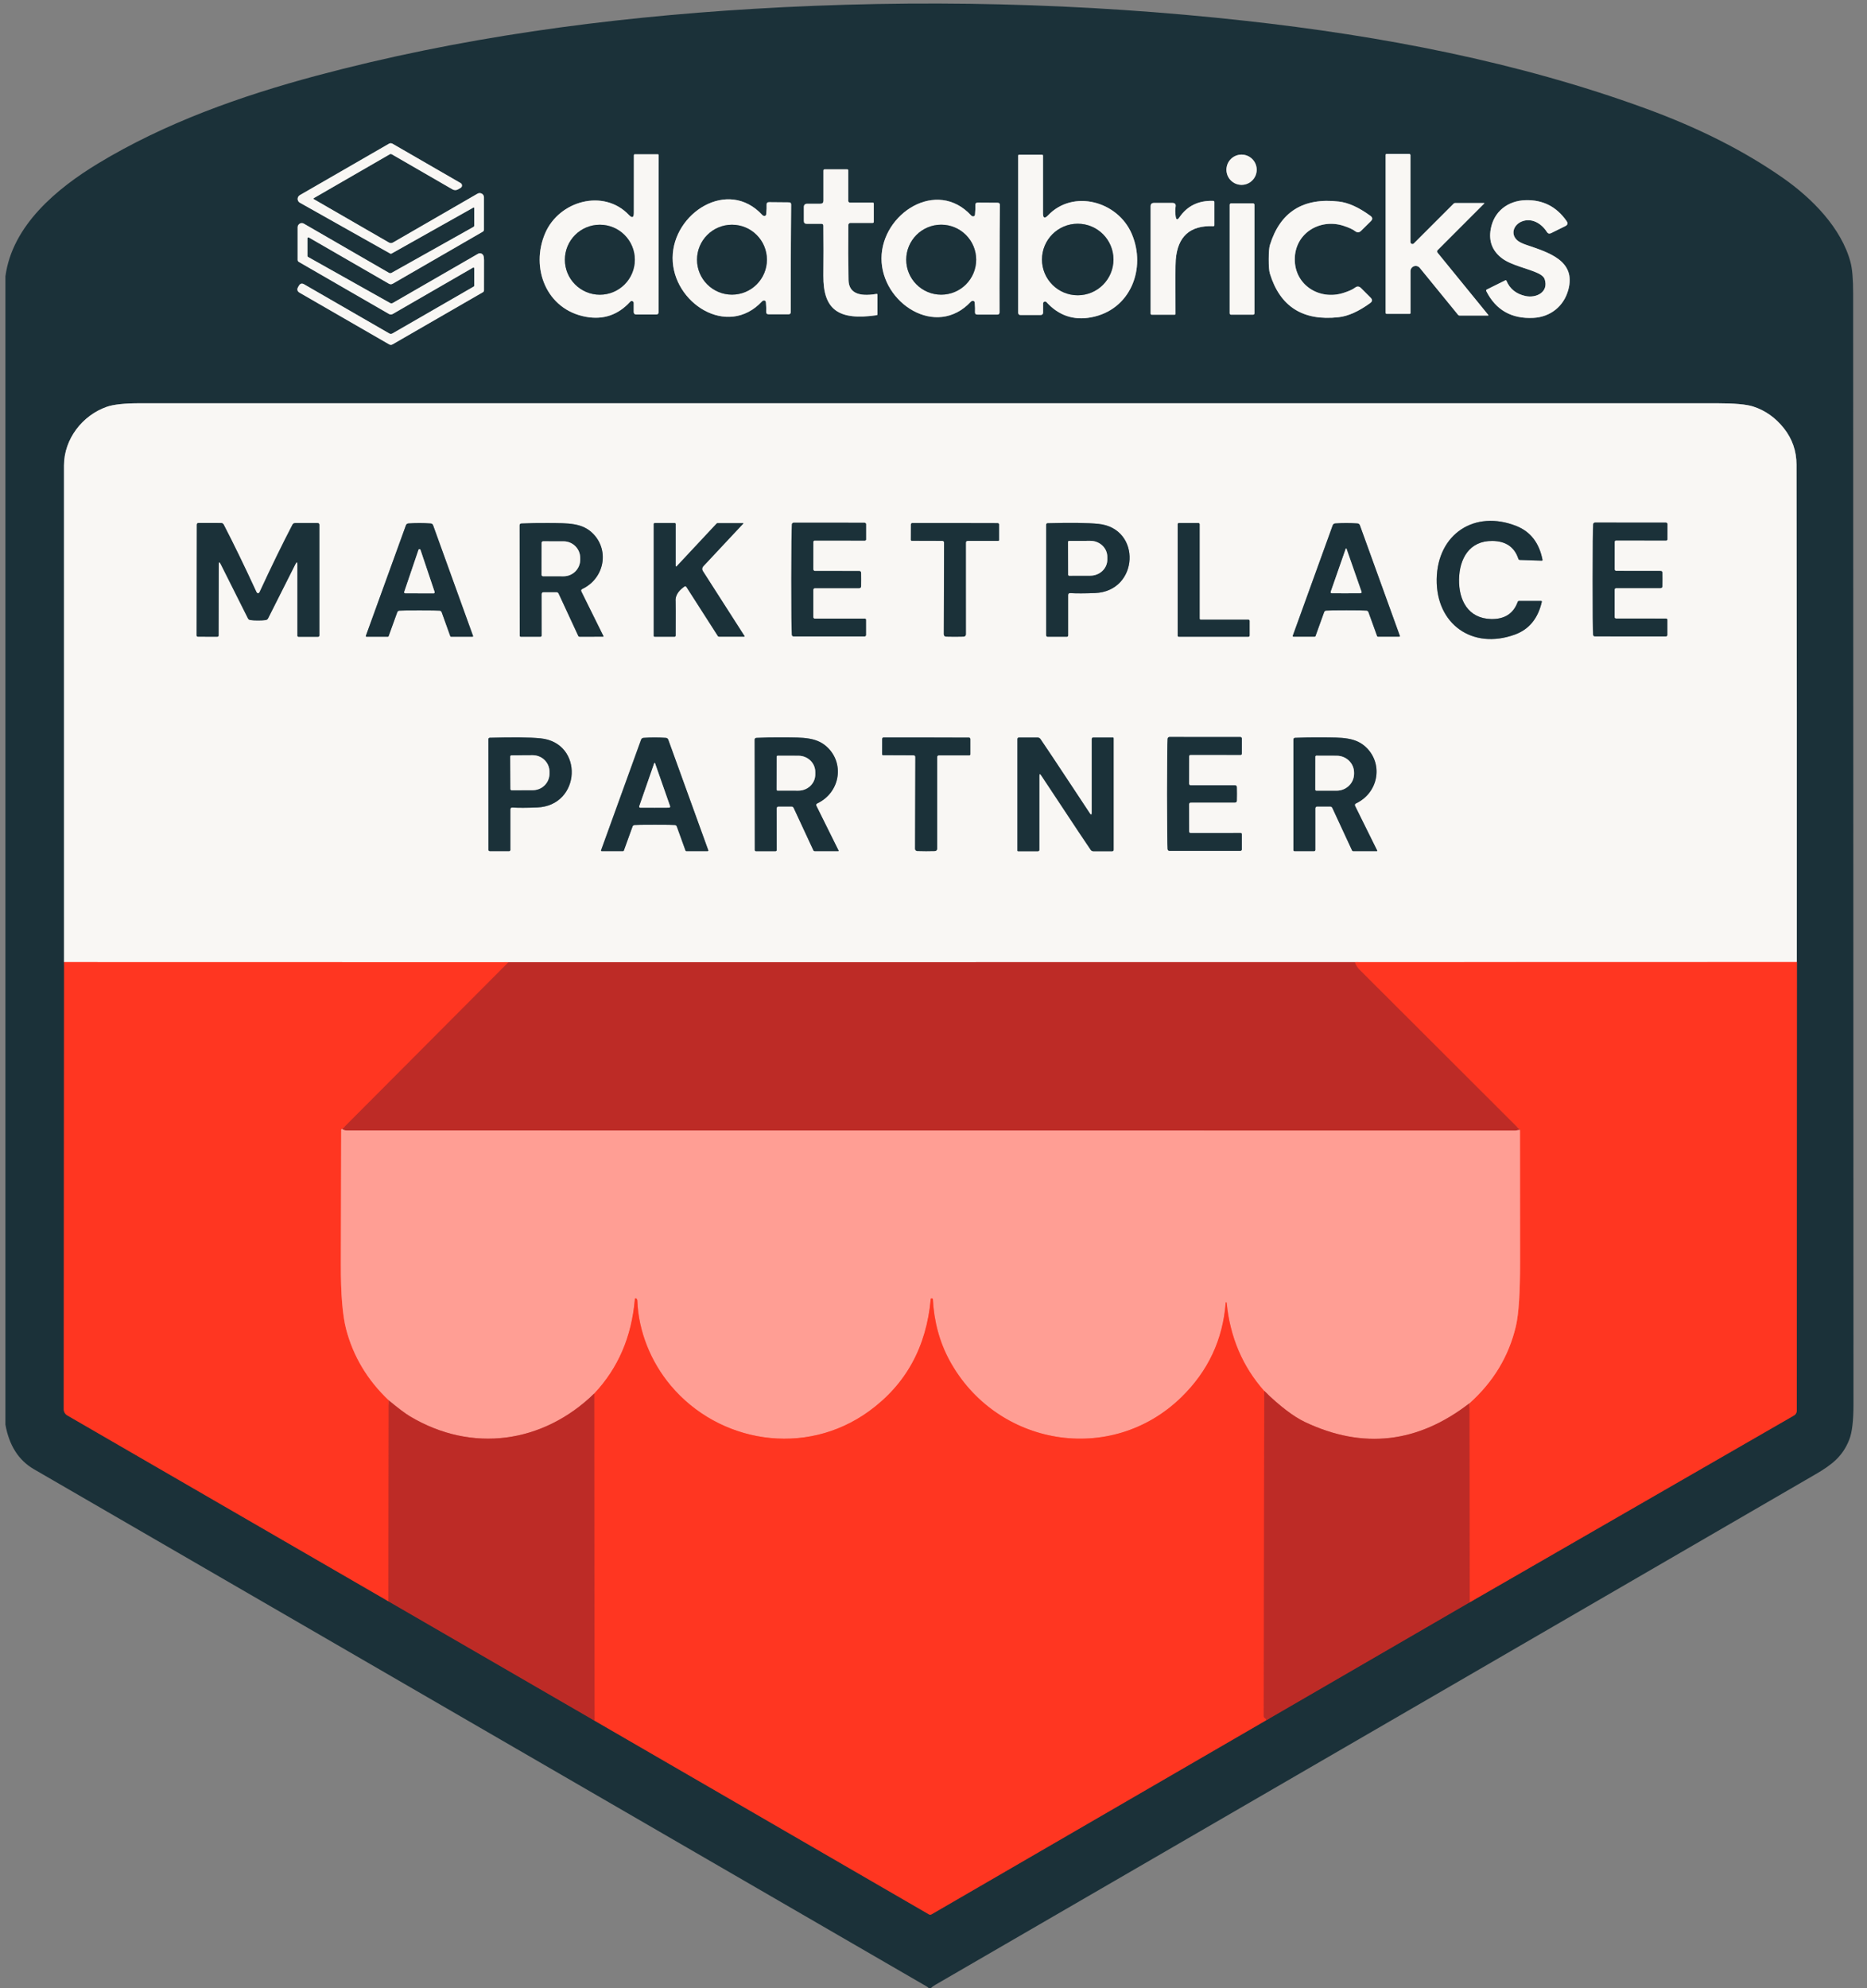 <svg width="62" height="66" viewBox="0 0 62 66" fill="none" xmlns="http://www.w3.org/2000/svg">
  <rect x="0" y="0" width="62" height="66" fill="#808080" stroke="none"/>
  <g clip-path="url(#clip0_4843_13781)">
    <path d="M10.429 6.573L12.943 5.121C12.953 5.116 12.964 5.112 12.976 5.112C12.988 5.112 12.999 5.116 13.009 5.121L15.022 6.284C15.086 6.321 15.15 6.321 15.215 6.284L15.296 6.237C15.31 6.229 15.322 6.217 15.33 6.203C15.338 6.189 15.342 6.173 15.342 6.157C15.342 6.14 15.338 6.125 15.33 6.111C15.322 6.097 15.31 6.085 15.296 6.077L13.034 4.771C13.016 4.76 12.996 4.755 12.975 4.755C12.954 4.755 12.934 4.76 12.916 4.771L9.955 6.479C9.933 6.492 9.915 6.51 9.903 6.532C9.89 6.554 9.884 6.579 9.884 6.604C9.884 6.63 9.891 6.655 9.904 6.677C9.917 6.699 9.935 6.717 9.958 6.729L12.956 8.416C12.963 8.42 12.972 8.423 12.98 8.423C12.989 8.423 12.998 8.42 13.005 8.416L15.72 6.89C15.723 6.889 15.726 6.888 15.729 6.888C15.733 6.888 15.736 6.889 15.739 6.89C15.742 6.892 15.744 6.894 15.745 6.897C15.747 6.9 15.748 6.903 15.748 6.906V7.492C15.748 7.509 15.74 7.522 15.725 7.531L13.006 9.056C12.975 9.073 12.944 9.073 12.914 9.056L10.089 7.424C10.068 7.412 10.045 7.406 10.021 7.406C9.997 7.406 9.973 7.412 9.953 7.424C9.932 7.436 9.915 7.454 9.903 7.474C9.891 7.495 9.884 7.519 9.884 7.543V8.624C9.884 8.657 9.898 8.681 9.926 8.696L12.914 10.421C12.934 10.433 12.956 10.439 12.979 10.439C13.002 10.439 13.025 10.433 13.045 10.421L15.709 8.883C15.713 8.881 15.717 8.88 15.722 8.88C15.726 8.88 15.731 8.881 15.735 8.883C15.739 8.885 15.742 8.889 15.744 8.893C15.746 8.897 15.748 8.901 15.748 8.906V9.485C15.748 9.49 15.746 9.495 15.744 9.5C15.741 9.504 15.738 9.508 15.734 9.511L13.031 11.07C13.015 11.079 12.998 11.084 12.979 11.084C12.961 11.084 12.943 11.079 12.928 11.07L10.1 9.438C10.026 9.395 9.968 9.411 9.925 9.485L9.9 9.528C9.854 9.608 9.871 9.671 9.95 9.717L12.923 11.432C12.94 11.442 12.96 11.447 12.979 11.447C12.999 11.447 13.018 11.442 13.035 11.432L16.038 9.699C16.048 9.693 16.057 9.684 16.063 9.674C16.069 9.663 16.072 9.651 16.072 9.639C16.072 9.444 16.073 9.108 16.073 8.63C16.073 8.563 16.065 8.513 16.05 8.48C16.042 8.464 16.032 8.45 16.019 8.439C16.006 8.427 15.99 8.419 15.974 8.414C15.957 8.408 15.94 8.407 15.923 8.409C15.905 8.411 15.889 8.416 15.874 8.425L13.045 10.057C13.031 10.065 13.016 10.069 13 10.07C12.984 10.07 12.968 10.066 12.954 10.059L10.23 8.53C10.216 8.522 10.209 8.511 10.209 8.495V7.911C10.209 7.906 10.21 7.9 10.213 7.895C10.216 7.891 10.22 7.887 10.225 7.884C10.23 7.881 10.235 7.88 10.241 7.88C10.247 7.88 10.252 7.881 10.257 7.884L12.914 9.418C12.957 9.442 12.999 9.442 13.042 9.418L16.028 7.693C16.057 7.677 16.071 7.653 16.071 7.62V6.551C16.071 6.527 16.065 6.502 16.052 6.481C16.04 6.459 16.022 6.441 16.001 6.429C15.979 6.417 15.955 6.41 15.93 6.41C15.905 6.41 15.88 6.416 15.859 6.428L13.053 8.049C13.006 8.076 12.959 8.076 12.912 8.049L10.429 6.616C10.404 6.602 10.404 6.587 10.429 6.573Z" stroke="#8A9497" stroke-width="0.216"/>
    <path d="M46.839 8.033V5.15C46.839 5.139 46.834 5.129 46.827 5.121C46.819 5.114 46.808 5.109 46.797 5.109H46.051C46.028 5.109 46.016 5.121 46.016 5.144V10.382C46.016 10.407 46.028 10.42 46.053 10.42H46.813C46.82 10.42 46.827 10.417 46.832 10.412C46.838 10.407 46.841 10.4 46.841 10.393V9.003C46.84 8.967 46.852 8.932 46.872 8.902C46.893 8.873 46.922 8.85 46.956 8.838C46.99 8.826 47.026 8.825 47.061 8.835C47.096 8.844 47.126 8.865 47.149 8.893L48.422 10.453C48.434 10.467 48.449 10.475 48.468 10.475H49.419C49.421 10.475 49.423 10.474 49.425 10.473C49.426 10.472 49.428 10.471 49.428 10.469C49.429 10.467 49.429 10.465 49.429 10.463C49.429 10.462 49.428 10.46 49.427 10.458L47.737 8.385C47.727 8.373 47.723 8.358 47.723 8.343C47.724 8.328 47.73 8.314 47.741 8.304L49.291 6.753C49.292 6.752 49.293 6.75 49.293 6.748C49.294 6.747 49.293 6.745 49.293 6.743C49.292 6.742 49.291 6.741 49.29 6.74C49.288 6.739 49.287 6.739 49.285 6.739H48.321C48.304 6.739 48.289 6.745 48.276 6.757L46.953 8.08C46.943 8.09 46.931 8.096 46.919 8.099C46.906 8.102 46.892 8.1 46.88 8.095C46.867 8.09 46.857 8.081 46.85 8.07C46.842 8.059 46.838 8.046 46.839 8.033Z" stroke="#8A9497" stroke-width="0.216"/>
    <path d="M21.045 10.058V10.355C21.045 10.411 21.073 10.439 21.13 10.439H21.794C21.845 10.439 21.87 10.414 21.87 10.363L21.874 5.153C21.874 5.132 21.864 5.122 21.843 5.122H21.084C21.062 5.122 21.05 5.133 21.05 5.155L21.049 7.067C21.049 7.227 20.994 7.249 20.883 7.133C20.048 6.256 18.568 6.662 18.104 7.743C17.61 8.89 18.139 10.277 19.458 10.517C20.038 10.623 20.529 10.455 20.931 10.013C20.94 10.004 20.951 9.997 20.964 9.994C20.977 9.991 20.991 9.992 21.003 9.996C21.015 10.001 21.026 10.01 21.034 10.021C21.041 10.031 21.045 10.044 21.045 10.058Z" stroke="#8A9497" stroke-width="0.216"/>
    <path d="M34.639 10.075C34.639 10.062 34.643 10.049 34.65 10.038C34.658 10.027 34.668 10.018 34.681 10.014C34.693 10.009 34.706 10.008 34.719 10.011C34.732 10.014 34.744 10.021 34.753 10.031C35.155 10.473 35.646 10.641 36.226 10.536C37.546 10.296 38.075 8.909 37.583 7.762C37.119 6.679 35.639 6.272 34.803 7.149C34.692 7.265 34.636 7.243 34.636 7.083V5.17C34.636 5.148 34.625 5.137 34.603 5.137H33.844C33.823 5.137 33.812 5.147 33.812 5.168V10.38C33.812 10.431 33.838 10.457 33.889 10.457H34.553C34.61 10.457 34.639 10.429 34.639 10.373V10.075Z" stroke="#8A9497" stroke-width="0.216"/>
    <path d="M41.732 5.635C41.732 5.502 41.679 5.374 41.584 5.28C41.49 5.185 41.362 5.132 41.229 5.132C41.096 5.132 40.968 5.185 40.874 5.28C40.779 5.374 40.727 5.502 40.727 5.635C40.727 5.768 40.779 5.896 40.874 5.99C40.968 6.084 41.096 6.137 41.229 6.137C41.362 6.137 41.49 6.084 41.584 5.99C41.679 5.896 41.732 5.768 41.732 5.635Z" stroke="#8A9497" stroke-width="0.216"/>
    <path d="M27.343 7.496C27.349 8.037 27.349 8.587 27.343 9.147C27.334 10.291 27.855 10.646 29.113 10.464C29.12 10.463 29.127 10.46 29.132 10.454C29.137 10.449 29.139 10.441 29.139 10.434V9.786C29.139 9.763 29.128 9.753 29.106 9.757C28.496 9.86 28.187 9.706 28.179 9.295C28.168 8.737 28.165 8.128 28.172 7.471C28.172 7.452 28.179 7.434 28.192 7.421C28.205 7.408 28.223 7.4 28.242 7.4H28.978C29.005 7.4 29.018 7.387 29.018 7.361V6.761C29.018 6.739 29.007 6.727 28.985 6.727H28.23C28.214 6.727 28.198 6.721 28.186 6.709C28.175 6.698 28.169 6.682 28.169 6.666V5.655C28.169 5.633 28.157 5.622 28.135 5.622H27.387C27.359 5.622 27.346 5.635 27.346 5.662V6.663C27.346 6.73 27.312 6.763 27.246 6.763H26.81C26.733 6.763 26.695 6.801 26.695 6.877V7.335C26.695 7.398 26.727 7.43 26.79 7.43H27.276C27.321 7.43 27.343 7.452 27.343 7.496Z" stroke="#8A9497" stroke-width="0.216"/>
    <path d="M22.336 8.56C22.331 10.049 24.155 11.241 25.308 10.002C25.32 9.989 25.335 9.98 25.352 9.977C25.403 9.967 25.431 9.989 25.434 10.041C25.445 10.176 25.448 10.277 25.443 10.343C25.439 10.403 25.466 10.433 25.526 10.433H26.184C26.234 10.433 26.259 10.408 26.258 10.358C26.257 9.777 26.258 9.182 26.26 8.575C26.262 7.967 26.266 7.373 26.272 6.791C26.273 6.741 26.248 6.717 26.198 6.717L25.54 6.711C25.48 6.711 25.453 6.74 25.457 6.8C25.461 6.867 25.457 6.967 25.445 7.102C25.442 7.154 25.414 7.176 25.363 7.166C25.346 7.163 25.331 7.154 25.319 7.142C24.176 5.893 22.342 7.071 22.336 8.56Z" stroke="#8A9497" stroke-width="0.216"/>
    <path d="M29.273 8.575C29.269 10.062 31.092 11.251 32.243 10.013C32.255 10.001 32.271 9.992 32.288 9.988C32.339 9.979 32.366 10.001 32.37 10.053C32.38 10.187 32.383 10.287 32.378 10.354C32.374 10.414 32.402 10.443 32.461 10.443H33.118C33.168 10.443 33.193 10.419 33.193 10.369C33.19 9.788 33.191 9.194 33.195 8.587C33.195 7.981 33.199 7.387 33.204 6.806C33.206 6.756 33.181 6.731 33.131 6.73L32.473 6.726C32.413 6.725 32.386 6.755 32.39 6.815C32.394 6.881 32.391 6.982 32.379 7.116C32.375 7.169 32.347 7.19 32.296 7.18C32.28 7.176 32.265 7.168 32.253 7.155C31.11 5.909 29.279 7.087 29.273 8.575Z" stroke="#8A9497" stroke-width="0.216"/>
    <path d="M51.297 9.272C51.434 9.696 51.019 9.905 50.657 9.826C50.349 9.758 50.139 9.59 50.027 9.321C50.02 9.302 50.007 9.297 49.988 9.306L49.373 9.611C49.369 9.613 49.364 9.616 49.361 9.62C49.358 9.624 49.355 9.628 49.353 9.633C49.352 9.638 49.351 9.643 49.352 9.648C49.352 9.653 49.354 9.658 49.356 9.663C49.674 10.293 50.197 10.59 50.924 10.552C51.486 10.522 51.928 10.169 52.078 9.63C52.355 8.64 51.401 8.375 50.667 8.122C50.533 8.075 50.437 8.025 50.38 7.973C50.149 7.759 50.275 7.453 50.543 7.349C50.868 7.224 51.19 7.418 51.369 7.7C51.404 7.755 51.451 7.768 51.51 7.739L51.981 7.506C52.06 7.467 52.074 7.411 52.024 7.339C51.692 6.861 51.239 6.63 50.664 6.645C50.068 6.661 49.607 7.023 49.504 7.607C49.432 8.01 49.559 8.333 49.882 8.577C50.196 8.813 50.752 8.913 51.09 9.078C51.204 9.134 51.273 9.199 51.297 9.272Z" stroke="#8A9497" stroke-width="0.216"/>
    <path d="M39.036 7.188C39.017 7.063 39.016 6.955 39.032 6.865C39.048 6.779 39.013 6.736 38.926 6.736H38.315C38.24 6.736 38.203 6.774 38.203 6.849V10.412C38.203 10.421 38.207 10.43 38.213 10.437C38.22 10.443 38.228 10.447 38.238 10.447H38.999C39.02 10.447 39.03 10.436 39.03 10.415C39.022 9.393 39.025 8.798 39.038 8.631C39.097 7.851 39.511 7.477 40.281 7.509C40.308 7.51 40.321 7.498 40.321 7.471V6.711C40.321 6.7 40.317 6.689 40.309 6.681C40.301 6.673 40.29 6.668 40.279 6.668C39.792 6.653 39.418 6.835 39.159 7.216C39.094 7.31 39.053 7.301 39.036 7.188Z" stroke="#8A9497" stroke-width="0.216"/>
    <path d="M42.133 8.605C42.132 8.835 42.145 8.993 42.171 9.079C42.507 10.179 43.269 10.663 44.456 10.53C44.771 10.494 45.121 10.337 45.504 10.058C45.577 10.005 45.582 9.946 45.518 9.882L45.2 9.564C45.136 9.5 45.068 9.495 44.996 9.55C44.92 9.609 44.792 9.666 44.612 9.724C43.823 9.976 42.996 9.468 42.998 8.607C43 7.744 43.829 7.24 44.617 7.496C44.797 7.555 44.925 7.613 45 7.672C45.072 7.728 45.14 7.723 45.204 7.659L45.525 7.342C45.589 7.278 45.584 7.22 45.511 7.166C45.129 6.886 44.78 6.727 44.465 6.69C43.279 6.552 42.514 7.031 42.173 8.13C42.146 8.215 42.133 8.373 42.133 8.605Z" stroke="#8A9497" stroke-width="0.216"/>
    <path d="M41.658 6.795C41.658 6.784 41.653 6.773 41.645 6.765C41.638 6.757 41.627 6.753 41.616 6.753H40.878C40.867 6.753 40.856 6.757 40.848 6.765C40.84 6.773 40.836 6.784 40.836 6.795V10.403C40.836 10.415 40.84 10.425 40.848 10.433C40.856 10.441 40.867 10.445 40.878 10.445H41.616C41.627 10.445 41.638 10.441 41.645 10.433C41.653 10.425 41.658 10.415 41.658 10.403V6.795Z" stroke="#8A9497" stroke-width="0.216"/>
    <path d="M2.128 31.938L2.117 46.781C2.117 46.822 2.127 46.863 2.148 46.899C2.168 46.934 2.198 46.964 2.234 46.985L12.9 53.157" stroke="#8D342D" stroke-width="0.216"/>
    <path d="M12.898 53.157L19.743 57.119" stroke="#6C2E30" stroke-width="0.216"/>
    <path d="M19.742 57.119L30.843 63.546C30.873 63.564 30.903 63.564 30.934 63.546L42.044 57.106" stroke="#8D342D" stroke-width="0.216"/>
    <path d="M42.047 57.106L48.805 53.19" stroke="#6C2E30" stroke-width="0.216"/>
    <path d="M48.805 53.189L59.572 46.988C59.6 46.972 59.623 46.949 59.64 46.921C59.656 46.893 59.664 46.861 59.664 46.829L59.67 31.936" stroke="#8D342D" stroke-width="0.216"/>
    <path d="M59.669 31.937C59.673 26.433 59.669 20.928 59.658 15.422C59.657 14.97 59.518 14.568 59.239 14.216C58.96 13.865 58.621 13.625 58.223 13.496C58 13.423 57.602 13.387 57.028 13.387C39.566 13.387 22.104 13.387 4.642 13.387C4.135 13.387 3.769 13.426 3.544 13.505C2.733 13.789 2.125 14.577 2.125 15.449C2.125 20.947 2.125 26.443 2.126 31.938" stroke="#8A9497" stroke-width="0.216"/>
    <path d="M59.674 31.936L44.992 31.939" stroke="#FC978B" stroke-width="0.216"/>
    <path d="M44.987 31.939L16.883 31.941" stroke="#DB918D" stroke-width="0.216"/>
    <path d="M16.882 31.941L2.125 31.938" stroke="#FC978B" stroke-width="0.216"/>
    <path d="M48.808 53.19L48.797 46.583" stroke="#DE3124" stroke-width="0.216"/>
    <path d="M48.797 46.583C49.59 45.873 50.104 45.02 50.339 44.025C50.434 43.619 50.48 42.904 50.478 41.88C50.475 40.414 50.474 38.957 50.475 37.509" stroke="#FF6A5B" stroke-width="0.216"/>
    <path d="M50.476 37.509C48.681 35.72 46.902 33.943 45.138 32.181C45.07 32.113 45.022 32.032 44.992 31.939" stroke="#DE3124" stroke-width="0.216"/>
    <path d="M16.888 31.941L11.367 37.481" stroke="#DE3124" stroke-width="0.216"/>
    <path d="M11.368 37.481C11.361 37.482 11.352 37.484 11.341 37.487C11.334 37.489 11.331 37.493 11.331 37.5C11.328 38.993 11.325 40.486 11.32 41.98C11.318 42.951 11.376 43.665 11.495 44.122C11.732 45.028 12.205 45.816 12.914 46.487" stroke="#FF6A5B" stroke-width="0.216"/>
    <path d="M12.909 46.487L12.898 53.157" stroke="#DE3124" stroke-width="0.216"/>
    <path d="M50.475 37.509C50.444 37.509 50.417 37.511 50.394 37.517C50.357 37.525 50.331 37.529 50.315 37.529C37.387 37.529 24.46 37.528 11.532 37.526C11.458 37.526 11.403 37.511 11.367 37.481" stroke="#DE655D" stroke-width="0.216"/>
    <path d="M48.795 46.583C47.082 47.908 45.264 48.117 43.341 47.209C42.956 47.027 42.504 46.683 41.984 46.177" stroke="#DE655D" stroke-width="0.216"/>
    <path d="M41.983 46.177C41.264 45.368 40.847 44.391 40.733 43.246C40.733 43.242 40.731 43.238 40.728 43.235C40.725 43.233 40.721 43.231 40.717 43.231C40.713 43.231 40.71 43.233 40.707 43.235C40.704 43.238 40.702 43.242 40.702 43.246C40.608 44.472 40.117 45.517 39.23 46.382C36.886 48.666 33.071 48.002 31.528 45.155C31.2 44.549 31.015 43.869 30.976 43.115C30.976 43.112 30.974 43.109 30.97 43.108L30.939 43.099C30.936 43.098 30.932 43.098 30.929 43.099C30.925 43.099 30.922 43.101 30.919 43.103C30.916 43.105 30.913 43.108 30.911 43.111C30.91 43.114 30.908 43.117 30.908 43.121C30.763 44.718 30.08 45.959 28.859 46.845C26.738 48.385 23.865 47.896 22.27 45.991C21.608 45.201 21.204 44.197 21.164 43.19C21.163 43.148 21.152 43.12 21.131 43.107C21.101 43.087 21.084 43.096 21.081 43.132C20.975 44.376 20.526 45.418 19.734 46.259" stroke="#FF6A5B" stroke-width="0.216"/>
    <path d="M19.738 46.259C18.033 47.914 15.674 48.245 13.616 47.015C13.465 46.925 13.231 46.749 12.914 46.487" stroke="#DE655D" stroke-width="0.216"/>
    <path d="M41.986 46.177L41.969 56.961C41.969 56.994 41.983 57.02 42.011 57.037C42.036 57.052 42.049 57.075 42.049 57.106" stroke="#DE3124" stroke-width="0.216"/>
    <path d="M19.744 57.119L19.734 46.259" stroke="#DE3124" stroke-width="0.216"/>
    <path d="M21.081 8.622C21.081 8.314 20.958 8.018 20.741 7.801C20.523 7.583 20.227 7.46 19.919 7.46C19.611 7.46 19.316 7.583 19.098 7.801C18.88 8.018 18.758 8.314 18.758 8.622C18.758 8.93 18.88 9.225 19.098 9.443C19.316 9.661 19.611 9.783 19.919 9.783C20.227 9.783 20.523 9.661 20.741 9.443C20.958 9.225 21.081 8.93 21.081 8.622Z" stroke="#8A9497" stroke-width="0.216"/>
    <path d="M36.976 8.615C36.976 8.3 36.851 7.998 36.629 7.775C36.406 7.552 36.104 7.427 35.789 7.427C35.474 7.427 35.172 7.552 34.949 7.775C34.727 7.998 34.602 8.3 34.602 8.615C34.602 8.771 34.632 8.925 34.692 9.069C34.752 9.213 34.839 9.344 34.949 9.454C35.06 9.564 35.191 9.652 35.334 9.712C35.479 9.771 35.633 9.802 35.789 9.802C35.945 9.802 36.099 9.771 36.243 9.712C36.387 9.652 36.518 9.564 36.629 9.454C36.739 9.344 36.826 9.213 36.886 9.069C36.946 8.925 36.976 8.771 36.976 8.615Z" stroke="#8A9497" stroke-width="0.216"/>
    <path d="M25.469 8.621C25.469 8.468 25.439 8.318 25.381 8.177C25.323 8.036 25.237 7.908 25.129 7.8C25.022 7.693 24.894 7.607 24.753 7.549C24.612 7.49 24.461 7.46 24.309 7.46C24.001 7.46 23.706 7.583 23.488 7.8C23.271 8.018 23.148 8.313 23.148 8.621C23.148 8.929 23.271 9.224 23.488 9.441C23.706 9.659 24.001 9.781 24.309 9.781C24.461 9.781 24.612 9.751 24.753 9.693C24.894 9.635 25.022 9.549 25.129 9.441C25.237 9.334 25.323 9.206 25.381 9.065C25.439 8.924 25.469 8.773 25.469 8.621Z" stroke="#8A9497" stroke-width="0.216"/>
    <path d="M32.417 8.621C32.417 8.313 32.294 8.017 32.077 7.8C31.859 7.582 31.563 7.459 31.255 7.459C30.947 7.459 30.652 7.582 30.434 7.8C30.216 8.017 30.094 8.313 30.094 8.621C30.094 8.773 30.124 8.925 30.182 9.065C30.241 9.206 30.326 9.334 30.434 9.442C30.542 9.55 30.67 9.636 30.811 9.694C30.952 9.752 31.103 9.782 31.255 9.782C31.408 9.782 31.559 9.752 31.7 9.694C31.841 9.636 31.969 9.55 32.077 9.442C32.184 9.334 32.27 9.206 32.328 9.065C32.387 8.925 32.417 8.773 32.417 8.621Z" stroke="#8A9497" stroke-width="0.216"/>
    <path d="M47.711 19.223C47.688 20.723 48.9 21.576 50.305 21.066C50.775 20.895 51.074 20.534 51.201 19.981C51.206 19.959 51.197 19.949 51.175 19.949H50.448C50.425 19.949 50.408 19.96 50.4 19.982C50.259 20.368 49.966 20.557 49.521 20.548C48.754 20.532 48.443 19.925 48.453 19.235C48.465 18.544 48.796 17.947 49.563 17.957C50.008 17.962 50.295 18.16 50.423 18.551C50.431 18.573 50.447 18.585 50.471 18.587L51.197 18.61C51.219 18.611 51.228 18.6 51.224 18.578C51.114 18.021 50.828 17.65 50.364 17.464C48.976 16.91 47.736 17.722 47.711 19.223Z" stroke="#8A9497" stroke-width="0.216"/>
    <path d="M8.562 20.598C8.663 20.598 8.747 20.593 8.814 20.584C8.853 20.578 8.881 20.558 8.898 20.523L9.802 18.729C9.847 18.639 9.87 18.644 9.87 18.745V21.095C9.87 21.124 9.884 21.138 9.913 21.138H10.557C10.568 21.138 10.579 21.134 10.586 21.126C10.594 21.118 10.599 21.108 10.599 21.097V17.425C10.599 17.384 10.578 17.364 10.537 17.364H9.796C9.755 17.364 9.724 17.382 9.705 17.42C9.37 18.062 9.01 18.802 8.622 19.639C8.605 19.677 8.585 19.695 8.563 19.695C8.54 19.695 8.52 19.676 8.502 19.638C8.116 18.801 7.757 18.061 7.424 17.418C7.405 17.38 7.374 17.361 7.332 17.361L6.591 17.36C6.55 17.36 6.53 17.381 6.53 17.422L6.523 21.094C6.523 21.105 6.528 21.115 6.536 21.123C6.544 21.131 6.554 21.135 6.566 21.135L7.209 21.136C7.238 21.136 7.252 21.122 7.252 21.093L7.257 18.743C7.257 18.642 7.279 18.637 7.325 18.727L8.225 20.522C8.242 20.558 8.271 20.578 8.309 20.583C8.376 20.593 8.46 20.598 8.562 20.598Z" stroke="#8A9497" stroke-width="0.216"/>
    <path d="M13.93 20.262C14.32 20.262 14.544 20.266 14.6 20.271C14.633 20.275 14.656 20.293 14.668 20.324L14.954 21.119C14.959 21.131 14.967 21.137 14.98 21.137H15.69C15.693 21.137 15.696 21.137 15.699 21.135C15.702 21.134 15.705 21.131 15.707 21.129C15.709 21.126 15.71 21.123 15.71 21.12C15.711 21.117 15.71 21.113 15.709 21.11L14.384 17.44C14.37 17.4 14.341 17.379 14.299 17.377C14.176 17.367 14.053 17.363 13.931 17.363C13.81 17.363 13.687 17.367 13.564 17.376C13.522 17.379 13.494 17.4 13.479 17.44L12.149 21.109C12.149 21.112 12.148 21.116 12.149 21.119C12.149 21.122 12.15 21.125 12.152 21.128C12.154 21.13 12.157 21.133 12.16 21.134C12.162 21.135 12.166 21.136 12.169 21.136H12.88C12.893 21.136 12.901 21.13 12.905 21.118L13.192 20.324C13.204 20.293 13.226 20.275 13.26 20.271C13.316 20.265 13.54 20.262 13.93 20.262Z" stroke="#8A9497" stroke-width="0.216"/>
    <path d="M19.338 19.551C20.066 19.206 20.243 18.286 19.706 17.726C19.341 17.348 18.873 17.368 18.199 17.362C17.879 17.36 17.584 17.365 17.316 17.378C17.277 17.38 17.258 17.401 17.258 17.439L17.261 21.102C17.261 21.111 17.265 21.12 17.271 21.127C17.278 21.134 17.287 21.137 17.297 21.137L17.948 21.136C17.958 21.136 17.968 21.132 17.976 21.125C17.983 21.117 17.987 21.107 17.987 21.096L17.986 19.725C17.986 19.679 18.009 19.656 18.055 19.656H18.474C18.511 19.656 18.537 19.672 18.553 19.705L19.206 21.113C19.214 21.128 19.227 21.136 19.245 21.136L20.032 21.135C20.034 21.135 20.035 21.135 20.037 21.134C20.039 21.133 20.04 21.132 20.041 21.13C20.042 21.128 20.043 21.127 20.043 21.125C20.043 21.123 20.042 21.121 20.041 21.119L19.308 19.638C19.288 19.599 19.299 19.57 19.338 19.551Z" stroke="#8A9497" stroke-width="0.216"/>
    <path d="M22.438 18.773V17.396C22.438 17.375 22.427 17.364 22.404 17.364H21.748C21.723 17.364 21.711 17.376 21.711 17.4V21.102C21.711 21.125 21.723 21.137 21.747 21.137H22.399C22.409 21.137 22.419 21.133 22.426 21.126C22.434 21.119 22.438 21.109 22.438 21.098C22.441 20.383 22.44 20.005 22.437 19.963C22.417 19.732 22.583 19.576 22.726 19.473C22.755 19.452 22.779 19.457 22.798 19.487L23.839 21.111C23.843 21.119 23.85 21.125 23.857 21.129C23.865 21.133 23.873 21.135 23.882 21.135H24.715C24.718 21.135 24.72 21.134 24.722 21.133C24.724 21.132 24.725 21.13 24.726 21.128C24.727 21.126 24.728 21.124 24.728 21.122C24.728 21.12 24.727 21.118 24.726 21.116L23.339 18.951C23.325 18.929 23.318 18.902 23.321 18.875C23.323 18.849 23.334 18.823 23.352 18.803L24.683 17.381C24.684 17.38 24.685 17.378 24.686 17.376C24.686 17.375 24.686 17.373 24.685 17.371C24.685 17.369 24.683 17.368 24.682 17.367C24.68 17.366 24.678 17.366 24.677 17.366H23.833C23.819 17.366 23.807 17.371 23.798 17.381L22.48 18.791C22.452 18.82 22.438 18.814 22.438 18.773Z" stroke="#8A9497" stroke-width="0.216"/>
    <path d="M26.273 19.238C26.273 20.326 26.278 20.935 26.29 21.064C26.293 21.106 26.316 21.127 26.358 21.127H28.702C28.715 21.127 28.728 21.121 28.737 21.112C28.747 21.103 28.752 21.09 28.752 21.077V20.579C28.752 20.549 28.737 20.535 28.709 20.535H27.052C27.018 20.535 27.001 20.518 27.001 20.484V19.577C27.001 19.563 27.007 19.549 27.017 19.54C27.027 19.53 27.04 19.524 27.054 19.524H28.523C28.563 19.524 28.585 19.504 28.588 19.464C28.589 19.437 28.59 19.362 28.59 19.239C28.59 19.117 28.589 19.043 28.588 19.016C28.585 18.976 28.563 18.955 28.523 18.955L27.054 18.954C27.04 18.954 27.027 18.948 27.017 18.938C27.007 18.928 27.001 18.915 27.001 18.901L27.003 17.994C27.003 17.96 27.019 17.943 27.053 17.943L28.71 17.945C28.738 17.945 28.753 17.931 28.753 17.901V17.403C28.753 17.39 28.748 17.377 28.738 17.368C28.729 17.358 28.716 17.353 28.703 17.353L26.359 17.351C26.317 17.351 26.294 17.372 26.291 17.414C26.28 17.543 26.274 18.151 26.273 19.238Z" stroke="#8A9497" stroke-width="0.216"/>
    <path d="M31.709 21.137C31.832 21.137 31.93 21.136 32.002 21.133C32.022 21.133 32.041 21.124 32.054 21.11C32.068 21.096 32.076 21.077 32.076 21.058L32.075 18.017C32.075 17.976 32.095 17.956 32.135 17.956H33.142C33.165 17.956 33.177 17.945 33.177 17.922V17.414C33.177 17.407 33.176 17.401 33.174 17.396C33.171 17.39 33.168 17.385 33.164 17.38C33.159 17.376 33.154 17.372 33.148 17.37C33.143 17.367 33.137 17.366 33.13 17.366C32.777 17.364 32.305 17.363 31.715 17.363C31.124 17.361 30.652 17.361 30.299 17.363C30.286 17.363 30.274 17.368 30.266 17.377C30.257 17.385 30.252 17.397 30.252 17.409L30.25 17.917C30.25 17.94 30.262 17.952 30.285 17.952L31.292 17.955C31.332 17.955 31.352 17.975 31.352 18.015L31.343 21.057C31.343 21.076 31.351 21.095 31.364 21.11C31.378 21.124 31.396 21.132 31.416 21.133C31.488 21.136 31.586 21.137 31.709 21.137Z" stroke="#8A9497" stroke-width="0.216"/>
    <path d="M35.544 19.689C35.743 19.701 36.016 19.7 36.361 19.687C37.828 19.631 37.925 17.533 36.474 17.39C36.109 17.355 35.549 17.348 34.795 17.369C34.76 17.37 34.742 17.388 34.742 17.422V21.083C34.742 21.119 34.76 21.137 34.796 21.137H35.43C35.441 21.137 35.451 21.133 35.458 21.126C35.466 21.118 35.47 21.108 35.47 21.097V19.757C35.47 19.708 35.495 19.685 35.544 19.689Z" stroke="#8A9497" stroke-width="0.216"/>
    <path d="M41.459 21.137C41.469 21.137 41.479 21.133 41.486 21.126C41.493 21.119 41.497 21.11 41.497 21.099V20.609C41.497 20.599 41.493 20.589 41.486 20.582C41.479 20.575 41.469 20.571 41.459 20.571H39.875C39.865 20.571 39.855 20.567 39.848 20.56C39.841 20.553 39.837 20.543 39.837 20.533V17.401C39.837 17.392 39.833 17.382 39.826 17.375C39.819 17.368 39.81 17.364 39.8 17.364H39.147C39.137 17.364 39.127 17.368 39.12 17.375C39.113 17.382 39.109 17.392 39.109 17.401V21.099C39.109 21.11 39.113 21.119 39.12 21.126C39.127 21.133 39.137 21.137 39.147 21.137H41.459Z" stroke="#8A9497" stroke-width="0.216"/>
    <path d="M44.709 20.259C45.099 20.259 45.323 20.263 45.379 20.269C45.412 20.273 45.434 20.29 45.446 20.322L45.733 21.116C45.737 21.128 45.745 21.134 45.758 21.134H46.468C46.471 21.134 46.474 21.133 46.477 21.132C46.48 21.13 46.483 21.128 46.485 21.126C46.486 21.123 46.488 21.12 46.488 21.117C46.489 21.113 46.488 21.11 46.487 21.107L45.161 17.44C45.147 17.4 45.118 17.379 45.076 17.376C44.953 17.367 44.831 17.363 44.709 17.363C44.588 17.363 44.465 17.367 44.342 17.376C44.3 17.379 44.272 17.4 44.257 17.44L42.931 21.107C42.93 21.11 42.929 21.113 42.93 21.117C42.93 21.12 42.932 21.123 42.934 21.126C42.935 21.128 42.938 21.13 42.941 21.132C42.944 21.133 42.947 21.134 42.95 21.134H43.66C43.673 21.134 43.681 21.128 43.686 21.116L43.972 20.322C43.984 20.29 44.006 20.273 44.039 20.269C44.095 20.263 44.319 20.259 44.709 20.259Z" stroke="#8A9497" stroke-width="0.216"/>
    <path d="M52.891 19.236C52.89 20.324 52.895 20.933 52.906 21.063C52.909 21.105 52.932 21.125 52.974 21.125L55.32 21.127C55.327 21.127 55.334 21.125 55.34 21.123C55.346 21.12 55.351 21.116 55.356 21.112C55.361 21.107 55.364 21.101 55.367 21.095C55.369 21.089 55.37 21.082 55.37 21.076V20.578C55.37 20.548 55.356 20.533 55.327 20.533L53.669 20.532C53.636 20.532 53.619 20.515 53.619 20.482V19.575C53.619 19.561 53.624 19.547 53.634 19.537C53.644 19.527 53.657 19.522 53.672 19.522H55.141C55.182 19.522 55.204 19.502 55.206 19.462C55.208 19.435 55.209 19.36 55.209 19.237C55.209 19.115 55.209 19.04 55.207 19.013C55.204 18.973 55.183 18.953 55.142 18.953L53.673 18.951C53.658 18.951 53.645 18.946 53.635 18.936C53.625 18.926 53.62 18.913 53.62 18.898L53.621 17.991C53.621 17.957 53.638 17.94 53.672 17.94L55.329 17.942C55.358 17.942 55.372 17.927 55.372 17.898L55.373 17.398C55.373 17.385 55.368 17.373 55.359 17.363C55.349 17.354 55.337 17.349 55.324 17.349L52.977 17.347C52.935 17.347 52.912 17.367 52.908 17.409C52.897 17.539 52.891 18.148 52.891 19.236Z" stroke="#8A9497" stroke-width="0.216"/>
    <path d="M17.02 26.806C17.22 26.819 17.492 26.818 17.837 26.804C19.302 26.747 19.398 24.652 17.949 24.509C17.584 24.474 17.025 24.468 16.272 24.49C16.236 24.491 16.219 24.508 16.219 24.543L16.221 28.2C16.221 28.236 16.239 28.254 16.275 28.254H16.908C16.919 28.254 16.929 28.25 16.936 28.242C16.944 28.235 16.948 28.224 16.948 28.214V26.874C16.948 26.826 16.972 26.803 17.02 26.806Z" stroke="#8A9497" stroke-width="0.216"/>
    <path d="M21.742 27.378C22.133 27.378 22.356 27.381 22.412 27.388C22.445 27.392 22.468 27.409 22.479 27.441L22.766 28.235C22.77 28.247 22.779 28.253 22.792 28.253H23.503C23.506 28.253 23.509 28.252 23.512 28.251C23.515 28.249 23.517 28.247 23.519 28.244C23.521 28.242 23.522 28.239 23.523 28.235C23.523 28.232 23.523 28.229 23.522 28.226L22.194 24.557C22.18 24.517 22.152 24.496 22.109 24.493C21.986 24.485 21.864 24.48 21.742 24.48C21.62 24.48 21.498 24.485 21.375 24.493C21.332 24.496 21.304 24.517 21.29 24.557L19.962 28.226C19.961 28.229 19.961 28.232 19.961 28.235C19.962 28.239 19.963 28.242 19.965 28.244C19.967 28.247 19.969 28.249 19.972 28.251C19.975 28.252 19.978 28.253 19.981 28.253H20.692C20.705 28.253 20.714 28.247 20.718 28.235L21.005 27.441C21.016 27.409 21.039 27.392 21.073 27.388C21.128 27.381 21.351 27.378 21.742 27.378Z" stroke="#8A9497" stroke-width="0.216"/>
    <path d="M27.144 26.668C27.873 26.321 28.05 25.401 27.512 24.842C27.147 24.462 26.679 24.483 26.004 24.477C25.683 24.474 25.389 24.48 25.121 24.494C25.082 24.496 25.062 24.516 25.062 24.555L25.067 28.22C25.067 28.229 25.071 28.238 25.077 28.245C25.084 28.251 25.093 28.255 25.102 28.255H25.755C25.76 28.255 25.765 28.254 25.77 28.252C25.774 28.25 25.779 28.247 25.782 28.243C25.786 28.24 25.789 28.235 25.791 28.23C25.793 28.226 25.794 28.22 25.794 28.215L25.791 26.841C25.791 26.795 25.814 26.772 25.86 26.772H26.28C26.317 26.772 26.343 26.789 26.359 26.822L27.013 28.229C27.021 28.245 27.034 28.253 27.052 28.253H27.84C27.841 28.253 27.843 28.253 27.845 28.252C27.847 28.251 27.848 28.249 27.849 28.248C27.85 28.246 27.851 28.244 27.851 28.242C27.851 28.24 27.85 28.238 27.849 28.237L27.114 26.755C27.094 26.716 27.104 26.687 27.144 26.668Z" stroke="#8A9497" stroke-width="0.216"/>
    <path d="M30.748 28.255C30.87 28.255 30.968 28.253 31.041 28.25C31.061 28.25 31.079 28.241 31.093 28.227C31.106 28.213 31.114 28.194 31.114 28.175V25.134C31.114 25.093 31.134 25.073 31.174 25.073H32.181C32.204 25.073 32.216 25.062 32.216 25.039V24.531C32.216 24.518 32.211 24.507 32.202 24.498C32.194 24.489 32.182 24.484 32.17 24.484C31.815 24.482 31.343 24.48 30.754 24.48C30.163 24.478 29.691 24.478 29.337 24.48C29.324 24.48 29.312 24.485 29.304 24.494C29.295 24.502 29.29 24.514 29.29 24.526L29.289 25.034C29.289 25.058 29.301 25.069 29.324 25.069L30.331 25.072C30.371 25.072 30.391 25.092 30.391 25.133L30.381 28.174C30.381 28.193 30.389 28.212 30.402 28.226C30.416 28.24 30.434 28.248 30.454 28.249C30.527 28.253 30.625 28.255 30.748 28.255Z" stroke="#8A9497" stroke-width="0.216"/>
    <path d="M35.111 26.543C35.694 27.427 36.064 27.982 36.22 28.208C36.243 28.241 36.274 28.257 36.314 28.257H36.931C36.966 28.257 36.983 28.239 36.983 28.204V24.51C36.983 24.492 36.975 24.483 36.958 24.483H36.308C36.274 24.483 36.257 24.501 36.257 24.535V26.982C36.257 27.057 36.236 27.063 36.194 27.002C36.177 26.977 35.999 26.709 35.662 26.197C35.078 25.313 34.709 24.758 34.553 24.532C34.53 24.5 34.498 24.483 34.459 24.483H33.842C33.807 24.483 33.789 24.501 33.789 24.536V28.23C33.789 28.248 33.798 28.257 33.815 28.257H34.464C34.499 28.257 34.516 28.24 34.516 28.205V25.758C34.516 25.683 34.537 25.677 34.578 25.739C34.596 25.763 34.773 26.031 35.111 26.543Z" stroke="#8A9497" stroke-width="0.216"/>
    <path d="M38.758 26.355C38.758 27.443 38.763 28.052 38.774 28.182C38.778 28.223 38.8 28.244 38.842 28.244H41.189C41.202 28.244 41.214 28.239 41.224 28.23C41.233 28.22 41.238 28.208 41.238 28.195V27.695C41.238 27.666 41.224 27.651 41.195 27.651L39.538 27.652C39.504 27.652 39.487 27.635 39.487 27.6L39.486 26.693C39.486 26.679 39.491 26.666 39.501 26.656C39.511 26.646 39.525 26.64 39.539 26.64L41.01 26.64C41.05 26.64 41.071 26.619 41.073 26.579C41.075 26.552 41.076 26.478 41.076 26.355C41.076 26.233 41.075 26.158 41.073 26.13C41.071 26.09 41.05 26.07 41.01 26.07H39.539C39.525 26.07 39.511 26.064 39.501 26.055C39.491 26.045 39.486 26.031 39.486 26.017L39.487 25.109C39.487 25.075 39.504 25.058 39.538 25.058L41.195 25.059C41.224 25.059 41.238 25.044 41.238 25.014L41.239 24.516C41.239 24.503 41.234 24.49 41.225 24.481C41.215 24.472 41.203 24.466 41.19 24.466L38.843 24.465C38.801 24.465 38.778 24.486 38.774 24.528C38.763 24.657 38.758 25.266 38.758 26.355Z" stroke="#8A9497" stroke-width="0.216"/>
    <path d="M45.032 26.669C45.761 26.324 45.939 25.403 45.402 24.843C45.038 24.463 44.57 24.484 43.895 24.477C43.574 24.474 43.279 24.48 43.011 24.492C42.972 24.495 42.953 24.515 42.953 24.554V28.218C42.953 28.228 42.957 28.237 42.964 28.244C42.97 28.25 42.979 28.254 42.989 28.254H43.641C43.651 28.254 43.661 28.25 43.669 28.242C43.676 28.235 43.68 28.225 43.68 28.214V26.841C43.68 26.795 43.703 26.772 43.749 26.772H44.169C44.205 26.772 44.231 26.789 44.247 26.822L44.9 28.23C44.908 28.246 44.92 28.254 44.938 28.254H45.726C45.728 28.254 45.73 28.254 45.731 28.253C45.733 28.252 45.734 28.25 45.735 28.249C45.736 28.247 45.737 28.245 45.737 28.243C45.737 28.241 45.736 28.239 45.736 28.238L45.002 26.756C44.983 26.717 44.993 26.688 45.032 26.669Z" stroke="#8A9497" stroke-width="0.216"/>
    <path d="M13.424 19.649C13.422 19.654 13.421 19.66 13.422 19.665C13.423 19.671 13.425 19.676 13.428 19.68C13.431 19.684 13.436 19.688 13.44 19.691C13.445 19.693 13.45 19.694 13.456 19.694L14.402 19.697C14.407 19.697 14.412 19.695 14.417 19.693C14.422 19.69 14.426 19.687 14.429 19.682C14.432 19.678 14.435 19.673 14.435 19.667C14.436 19.662 14.436 19.657 14.434 19.651L13.964 18.253C13.962 18.246 13.957 18.239 13.951 18.235C13.945 18.231 13.938 18.229 13.931 18.229C13.924 18.229 13.916 18.231 13.911 18.235C13.905 18.239 13.9 18.246 13.898 18.253L13.424 19.649Z" stroke="#8A9497" stroke-width="0.216"/>
    <path d="M17.986 18.016L17.984 19.082C17.984 19.094 17.989 19.106 17.998 19.115C18.007 19.124 18.019 19.129 18.032 19.129L18.713 19.13C18.786 19.13 18.858 19.116 18.925 19.089C18.992 19.061 19.053 19.021 19.104 18.97C19.155 18.919 19.196 18.858 19.224 18.792C19.252 18.725 19.267 18.654 19.267 18.581V18.521C19.267 18.375 19.209 18.235 19.106 18.132C19.002 18.028 18.862 17.97 18.716 17.97L18.034 17.969C18.021 17.969 18.009 17.974 18 17.983C17.991 17.991 17.986 18.004 17.986 18.016Z" stroke="#8A9497" stroke-width="0.216"/>
    <path d="M35.469 17.989L35.473 19.078C35.473 19.087 35.477 19.096 35.483 19.102C35.489 19.108 35.498 19.112 35.507 19.112L36.211 19.11C36.36 19.109 36.503 19.053 36.608 18.953C36.713 18.853 36.772 18.718 36.772 18.578V18.481C36.771 18.411 36.756 18.343 36.728 18.279C36.699 18.214 36.658 18.156 36.605 18.107C36.553 18.058 36.49 18.019 36.422 17.993C36.354 17.967 36.28 17.953 36.206 17.954L35.502 17.956C35.493 17.956 35.485 17.959 35.478 17.966C35.472 17.972 35.469 17.98 35.469 17.989Z" stroke="#8A9497" stroke-width="0.216"/>
    <path d="M44.702 19.694C44.863 19.694 45.023 19.694 45.181 19.692C45.187 19.692 45.192 19.691 45.197 19.688C45.202 19.686 45.206 19.682 45.209 19.677C45.212 19.673 45.215 19.668 45.215 19.662C45.216 19.657 45.215 19.651 45.214 19.646C45.047 19.171 44.881 18.695 44.715 18.218C44.712 18.21 44.708 18.206 44.702 18.206C44.695 18.206 44.69 18.21 44.688 18.218C44.522 18.695 44.356 19.171 44.19 19.646C44.188 19.651 44.187 19.657 44.188 19.662C44.188 19.668 44.19 19.673 44.194 19.678C44.197 19.683 44.201 19.687 44.206 19.689C44.211 19.692 44.217 19.693 44.222 19.693C44.38 19.694 44.541 19.694 44.702 19.694Z" stroke="#8A9497" stroke-width="0.216"/>
    <path d="M16.945 25.114L16.952 26.193C16.952 26.204 16.956 26.214 16.964 26.222C16.971 26.23 16.982 26.234 16.993 26.234L17.697 26.231C17.844 26.23 17.984 26.172 18.087 26.069C18.19 25.966 18.248 25.826 18.247 25.682V25.613C18.247 25.541 18.232 25.47 18.204 25.404C18.175 25.338 18.134 25.278 18.083 25.228C18.031 25.177 17.97 25.138 17.902 25.111C17.835 25.084 17.763 25.07 17.691 25.07L16.986 25.074C16.975 25.074 16.965 25.078 16.957 25.086C16.95 25.093 16.945 25.104 16.945 25.114Z" stroke="#8A9497" stroke-width="0.216"/>
    <path d="M21.733 26.813C21.895 26.813 22.055 26.812 22.212 26.811C22.218 26.811 22.224 26.81 22.229 26.807C22.234 26.804 22.238 26.8 22.241 26.796C22.244 26.791 22.246 26.786 22.247 26.78C22.248 26.774 22.247 26.769 22.245 26.763C22.079 26.289 21.912 25.813 21.745 25.336C21.742 25.328 21.738 25.324 21.732 25.324C21.725 25.324 21.721 25.328 21.718 25.336C21.552 25.814 21.387 26.29 21.221 26.765C21.219 26.77 21.218 26.776 21.219 26.781C21.22 26.787 21.221 26.792 21.225 26.797C21.228 26.802 21.232 26.805 21.237 26.808C21.242 26.811 21.248 26.812 21.254 26.812C21.412 26.813 21.572 26.813 21.733 26.813Z" stroke="#8A9497" stroke-width="0.216"/>
    <path d="M25.791 25.119L25.789 26.212C25.789 26.221 25.793 26.229 25.799 26.235C25.805 26.241 25.813 26.245 25.821 26.245L26.515 26.246C26.588 26.246 26.661 26.232 26.728 26.205C26.796 26.178 26.858 26.139 26.909 26.089C26.961 26.039 27.003 25.98 27.031 25.915C27.059 25.849 27.073 25.779 27.073 25.709V25.627C27.074 25.484 27.015 25.347 26.911 25.246C26.807 25.145 26.665 25.088 26.517 25.087L25.824 25.086C25.815 25.086 25.807 25.09 25.801 25.096C25.795 25.102 25.791 25.11 25.791 25.119Z" stroke="#8A9497" stroke-width="0.216"/>
    <path d="M43.682 25.118L43.68 26.213C43.68 26.222 43.683 26.23 43.689 26.236C43.695 26.242 43.703 26.246 43.712 26.246L44.387 26.247C44.463 26.247 44.538 26.233 44.608 26.205C44.679 26.177 44.742 26.135 44.796 26.083C44.85 26.031 44.893 25.969 44.922 25.901C44.951 25.833 44.966 25.76 44.966 25.686V25.649C44.967 25.5 44.906 25.357 44.798 25.252C44.69 25.146 44.543 25.087 44.389 25.087L43.714 25.085C43.706 25.085 43.697 25.089 43.691 25.095C43.685 25.101 43.682 25.109 43.682 25.118Z" stroke="#8A9497" stroke-width="0.216"/>
    <path d="M30.91 66H30.842C30.822 65.976 30.796 65.955 30.764 65.936C20.884 60.214 11.004 54.492 1.124 48.77C0.618 48.476 0.303 47.983 0.18 47.291V9.174C0.405 7.481 1.894 6.252 3.258 5.426C5.476 4.082 7.988 3.188 10.51 2.513C15.228 1.251 20.097 0.59 25.015 0.294C30.52 -0.036 35.965 0.096 41.351 0.69C45.87 1.189 50.408 2.05 54.664 3.607C56.423 4.25 57.94 5.018 59.216 5.912C60.181 6.587 61.152 7.573 61.453 8.706C61.511 8.925 61.54 9.271 61.54 9.744C61.542 18.098 61.546 30.389 61.551 46.616C61.551 47.161 61.505 47.55 61.413 47.784C61.197 48.337 60.845 48.619 60.288 48.941C53.658 52.789 43.913 58.439 31.053 65.892C31 65.922 30.952 65.958 30.91 66ZM10.43 6.573L12.944 5.122C12.954 5.116 12.966 5.113 12.977 5.113C12.989 5.113 13.001 5.116 13.011 5.122L15.023 6.284C15.087 6.321 15.152 6.321 15.216 6.284L15.297 6.237C15.311 6.229 15.323 6.217 15.331 6.203C15.339 6.189 15.344 6.173 15.344 6.157C15.344 6.141 15.339 6.125 15.331 6.111C15.323 6.097 15.311 6.085 15.297 6.077L13.036 4.771C13.018 4.761 12.997 4.755 12.976 4.755C12.956 4.755 12.935 4.761 12.917 4.771L9.957 6.479C9.935 6.492 9.917 6.51 9.904 6.532C9.891 6.554 9.885 6.579 9.885 6.604C9.885 6.63 9.892 6.655 9.905 6.677C9.918 6.699 9.937 6.717 9.959 6.729L12.957 8.416C12.964 8.42 12.973 8.423 12.982 8.423C12.99 8.423 12.999 8.42 13.007 8.416L15.721 6.89C15.724 6.889 15.727 6.888 15.731 6.888C15.734 6.888 15.737 6.889 15.74 6.891C15.743 6.892 15.745 6.895 15.747 6.897C15.748 6.9 15.749 6.903 15.749 6.906V7.492C15.749 7.509 15.742 7.522 15.726 7.531L13.008 9.056C12.977 9.073 12.946 9.073 12.915 9.056L10.091 7.424C10.07 7.412 10.046 7.406 10.022 7.406C9.998 7.406 9.975 7.412 9.954 7.424C9.933 7.436 9.916 7.454 9.904 7.474C9.892 7.495 9.886 7.519 9.886 7.543V8.624C9.886 8.657 9.9 8.681 9.928 8.697L12.915 10.421C12.935 10.433 12.957 10.439 12.981 10.439C13.004 10.439 13.027 10.433 13.046 10.421L15.71 8.883C15.714 8.881 15.719 8.88 15.723 8.88C15.728 8.88 15.732 8.881 15.736 8.883C15.74 8.885 15.743 8.889 15.746 8.893C15.748 8.897 15.749 8.901 15.749 8.906V9.485C15.749 9.49 15.748 9.495 15.745 9.5C15.743 9.504 15.739 9.508 15.735 9.511L13.032 11.07C13.017 11.079 12.999 11.084 12.981 11.084C12.963 11.084 12.945 11.079 12.929 11.07L10.101 9.439C10.027 9.395 9.969 9.411 9.927 9.485L9.902 9.528C9.856 9.608 9.872 9.671 9.951 9.717L12.925 11.432C12.942 11.442 12.961 11.448 12.981 11.448C13 11.448 13.02 11.442 13.037 11.432L16.039 9.7C16.05 9.693 16.058 9.684 16.064 9.674C16.07 9.663 16.074 9.651 16.074 9.639C16.074 9.444 16.074 9.108 16.075 8.63C16.075 8.564 16.067 8.514 16.051 8.48C16.044 8.464 16.033 8.45 16.02 8.439C16.007 8.427 15.992 8.419 15.975 8.414C15.959 8.409 15.941 8.407 15.924 8.409C15.907 8.411 15.89 8.416 15.875 8.425L13.046 10.057C13.033 10.065 13.017 10.07 13.001 10.07C12.985 10.07 12.97 10.066 12.956 10.059L10.232 8.53C10.217 8.523 10.21 8.511 10.21 8.495V7.911C10.21 7.906 10.211 7.9 10.214 7.896C10.217 7.891 10.221 7.887 10.226 7.884C10.231 7.881 10.237 7.88 10.242 7.88C10.248 7.88 10.254 7.882 10.259 7.885L12.915 9.418C12.958 9.442 13.001 9.442 13.043 9.418L16.029 7.694C16.058 7.677 16.073 7.653 16.073 7.62V6.552C16.073 6.527 16.066 6.502 16.054 6.481C16.042 6.459 16.024 6.442 16.002 6.429C15.981 6.417 15.956 6.41 15.931 6.41C15.906 6.41 15.882 6.416 15.86 6.429L13.054 8.05C13.007 8.076 12.96 8.076 12.914 8.05L10.43 6.616C10.406 6.602 10.406 6.588 10.43 6.573ZM46.836 8.033V5.151C46.836 5.14 46.831 5.129 46.824 5.122C46.816 5.114 46.806 5.11 46.795 5.11H46.049C46.025 5.11 46.013 5.121 46.013 5.144V10.382C46.013 10.407 46.026 10.42 46.051 10.42H46.81C46.817 10.42 46.825 10.417 46.83 10.412C46.835 10.407 46.838 10.4 46.838 10.393V9.003C46.838 8.967 46.849 8.932 46.87 8.902C46.89 8.873 46.919 8.851 46.953 8.839C46.987 8.827 47.024 8.825 47.059 8.835C47.093 8.845 47.124 8.865 47.147 8.893L48.419 10.453C48.431 10.468 48.447 10.475 48.465 10.475H49.416C49.418 10.475 49.42 10.475 49.422 10.473C49.424 10.473 49.425 10.471 49.426 10.469C49.426 10.468 49.427 10.466 49.426 10.464C49.426 10.462 49.425 10.46 49.424 10.459L47.734 8.385C47.725 8.373 47.72 8.359 47.721 8.344C47.722 8.329 47.728 8.315 47.739 8.304L49.288 6.753C49.289 6.752 49.29 6.75 49.291 6.749C49.291 6.747 49.291 6.745 49.29 6.744C49.29 6.742 49.288 6.741 49.287 6.74C49.286 6.739 49.284 6.739 49.283 6.739H48.319C48.301 6.739 48.286 6.745 48.273 6.758L46.95 8.081C46.941 8.09 46.929 8.097 46.916 8.099C46.903 8.102 46.889 8.101 46.877 8.095C46.865 8.09 46.854 8.082 46.847 8.071C46.84 8.06 46.836 8.047 46.836 8.033ZM21.043 10.057V10.355C21.043 10.411 21.071 10.439 21.128 10.439H21.791C21.843 10.439 21.868 10.414 21.868 10.363L21.872 5.153C21.872 5.132 21.862 5.122 21.841 5.122H21.082C21.06 5.122 21.048 5.133 21.048 5.155L21.047 7.067C21.047 7.227 20.992 7.249 20.881 7.133C20.046 6.256 18.566 6.662 18.102 7.743C17.608 8.89 18.137 10.277 19.456 10.517C20.036 10.623 20.527 10.455 20.929 10.013C20.938 10.004 20.949 9.997 20.962 9.994C20.975 9.991 20.989 9.992 21.001 9.996C21.013 10.001 21.024 10.009 21.031 10.021C21.039 10.031 21.043 10.044 21.043 10.057ZM34.64 10.075C34.64 10.062 34.644 10.049 34.651 10.038C34.659 10.027 34.67 10.018 34.682 10.014C34.694 10.009 34.708 10.008 34.721 10.011C34.734 10.014 34.745 10.021 34.754 10.031C35.156 10.473 35.647 10.641 36.227 10.536C37.547 10.296 38.077 8.909 37.584 7.762C37.12 6.679 35.641 6.272 34.804 7.149C34.693 7.265 34.638 7.243 34.638 7.083V5.17C34.638 5.148 34.627 5.137 34.604 5.137H33.845C33.824 5.137 33.814 5.147 33.814 5.168V10.38C33.814 10.431 33.839 10.457 33.89 10.457H34.555C34.611 10.457 34.64 10.428 34.64 10.372V10.075ZM41.735 5.635C41.735 5.502 41.682 5.374 41.588 5.28C41.493 5.185 41.366 5.132 41.232 5.132C41.099 5.132 40.971 5.185 40.877 5.28C40.783 5.374 40.73 5.502 40.73 5.635C40.73 5.768 40.783 5.896 40.877 5.99C40.971 6.084 41.099 6.137 41.232 6.137C41.366 6.137 41.493 6.084 41.588 5.99C41.682 5.896 41.735 5.768 41.735 5.635ZM27.34 7.496C27.345 8.037 27.345 8.587 27.34 9.147C27.33 10.29 27.851 10.646 29.11 10.464C29.117 10.463 29.123 10.46 29.128 10.454C29.133 10.449 29.136 10.441 29.136 10.434V9.786C29.136 9.763 29.124 9.753 29.102 9.757C28.492 9.86 28.184 9.706 28.176 9.295C28.164 8.736 28.162 8.128 28.168 7.47C28.168 7.452 28.176 7.434 28.189 7.421C28.202 7.408 28.22 7.4 28.238 7.4H28.975C29.002 7.4 29.015 7.387 29.015 7.36V6.761C29.015 6.738 29.004 6.727 28.981 6.727H28.227C28.21 6.727 28.195 6.721 28.183 6.709C28.172 6.698 28.165 6.682 28.165 6.666V5.655C28.165 5.633 28.154 5.622 28.131 5.622H27.383C27.356 5.622 27.342 5.635 27.342 5.662V6.663C27.342 6.729 27.309 6.763 27.243 6.763H26.806C26.73 6.763 26.692 6.801 26.692 6.877V7.335C26.692 7.398 26.724 7.429 26.787 7.429H27.272C27.317 7.429 27.34 7.452 27.34 7.496ZM22.339 8.56C22.334 10.049 24.159 11.241 25.311 10.002C25.323 9.989 25.339 9.98 25.356 9.977C25.407 9.967 25.434 9.989 25.438 10.041C25.448 10.176 25.451 10.277 25.446 10.343C25.442 10.403 25.47 10.433 25.529 10.433H26.187C26.238 10.433 26.262 10.408 26.262 10.358C26.26 9.777 26.261 9.182 26.264 8.575C26.265 7.967 26.269 7.373 26.276 6.791C26.276 6.741 26.252 6.717 26.201 6.717L25.543 6.711C25.484 6.71 25.456 6.74 25.46 6.8C25.465 6.866 25.461 6.967 25.448 7.102C25.445 7.154 25.418 7.176 25.366 7.166C25.349 7.163 25.334 7.154 25.322 7.141C24.179 5.893 22.346 7.071 22.339 8.56ZM29.273 8.575C29.268 10.062 31.091 11.251 32.242 10.013C32.254 10.001 32.27 9.992 32.287 9.989C32.338 9.979 32.365 10.001 32.369 10.053C32.38 10.187 32.382 10.287 32.377 10.354C32.373 10.414 32.401 10.444 32.46 10.444H33.117C33.167 10.444 33.192 10.419 33.191 10.369C33.189 9.788 33.19 9.194 33.194 8.588C33.194 7.981 33.198 7.387 33.203 6.806C33.205 6.756 33.18 6.731 33.13 6.731L32.472 6.726C32.413 6.726 32.385 6.755 32.389 6.815C32.394 6.882 32.39 6.982 32.378 7.117C32.374 7.169 32.346 7.19 32.295 7.18C32.279 7.177 32.264 7.168 32.252 7.155C31.109 5.909 29.278 7.088 29.273 8.575ZM51.298 9.272C51.435 9.696 51.02 9.905 50.658 9.826C50.35 9.758 50.14 9.59 50.028 9.321C50.021 9.302 50.008 9.297 49.989 9.306L49.374 9.611C49.37 9.613 49.366 9.616 49.362 9.62C49.359 9.624 49.356 9.628 49.355 9.633C49.353 9.638 49.353 9.643 49.353 9.648C49.353 9.653 49.355 9.658 49.357 9.663C49.676 10.293 50.198 10.59 50.925 10.553C51.487 10.522 51.929 10.17 52.079 9.63C52.356 8.64 51.402 8.375 50.669 8.122C50.534 8.075 50.438 8.025 50.382 7.973C50.15 7.759 50.276 7.453 50.545 7.35C50.869 7.224 51.192 7.419 51.371 7.7C51.405 7.755 51.452 7.768 51.511 7.739L51.982 7.506C52.061 7.467 52.076 7.411 52.025 7.339C51.693 6.861 51.24 6.63 50.665 6.645C50.069 6.662 49.608 7.023 49.505 7.607C49.434 8.01 49.56 8.333 49.883 8.577C50.197 8.813 50.754 8.913 51.091 9.078C51.206 9.134 51.275 9.199 51.298 9.272ZM39.04 7.188C39.021 7.063 39.02 6.955 39.037 6.865C39.053 6.779 39.017 6.736 38.93 6.736H38.319C38.245 6.736 38.207 6.774 38.207 6.849V10.412C38.207 10.421 38.211 10.43 38.217 10.437C38.224 10.443 38.233 10.447 38.242 10.447H39.003C39.024 10.447 39.035 10.436 39.035 10.416C39.027 9.393 39.029 8.798 39.042 8.631C39.101 7.851 39.516 7.477 40.285 7.509C40.312 7.511 40.325 7.498 40.325 7.471V6.711C40.325 6.7 40.321 6.689 40.313 6.681C40.305 6.673 40.295 6.668 40.283 6.668C39.796 6.653 39.422 6.836 39.163 7.216C39.098 7.31 39.057 7.301 39.04 7.188ZM42.131 8.605C42.13 8.836 42.142 8.994 42.168 9.079C42.505 10.179 43.267 10.663 44.454 10.53C44.769 10.495 45.119 10.338 45.502 10.059C45.575 10.005 45.58 9.947 45.516 9.883L45.198 9.565C45.134 9.5 45.066 9.495 44.994 9.551C44.918 9.609 44.79 9.667 44.61 9.724C43.821 9.977 42.993 9.469 42.996 8.607C42.998 7.744 43.827 7.241 44.615 7.496C44.795 7.555 44.923 7.614 44.998 7.672C45.07 7.728 45.138 7.724 45.202 7.659L45.522 7.342C45.586 7.279 45.582 7.22 45.508 7.166C45.127 6.886 44.778 6.727 44.463 6.691C43.276 6.552 42.512 7.032 42.171 8.13C42.144 8.215 42.131 8.373 42.131 8.605ZM41.658 6.795C41.658 6.784 41.654 6.773 41.646 6.766C41.638 6.758 41.627 6.753 41.616 6.753H40.879C40.867 6.753 40.857 6.758 40.849 6.766C40.841 6.773 40.837 6.784 40.837 6.795V10.404C40.837 10.415 40.841 10.426 40.849 10.434C40.857 10.441 40.867 10.446 40.879 10.446H41.616C41.627 10.446 41.638 10.441 41.646 10.434C41.654 10.426 41.658 10.415 41.658 10.404V6.795ZM2.128 31.938L2.118 46.781C2.117 46.823 2.128 46.863 2.148 46.899C2.169 46.935 2.198 46.965 2.234 46.985L12.901 53.157L19.746 57.119L30.846 63.547C30.876 63.565 30.907 63.565 30.938 63.547L42.048 57.106L48.806 53.189L59.573 46.988C59.601 46.972 59.625 46.949 59.641 46.921C59.657 46.893 59.666 46.861 59.666 46.829L59.671 31.937C59.675 26.433 59.671 20.928 59.661 15.422C59.66 14.969 59.52 14.568 59.241 14.216C58.962 13.865 58.623 13.625 58.225 13.496C58.002 13.423 57.604 13.387 57.03 13.387C39.568 13.387 22.106 13.387 4.644 13.387C4.138 13.387 3.772 13.426 3.547 13.505C2.736 13.789 2.127 14.577 2.127 15.449C2.127 20.947 2.128 26.443 2.128 31.938Z" fill="#1B3139"/>
    <path d="M10.429 6.573C10.404 6.587 10.404 6.602 10.429 6.616L12.912 8.049C12.959 8.076 13.006 8.076 13.053 8.049L15.859 6.428C15.88 6.416 15.905 6.41 15.93 6.41C15.955 6.41 15.979 6.417 16.001 6.429C16.022 6.441 16.04 6.459 16.052 6.481C16.065 6.502 16.071 6.527 16.071 6.551V7.62C16.071 7.653 16.057 7.677 16.028 7.693L13.042 9.418C12.999 9.442 12.957 9.442 12.914 9.418L10.257 7.884C10.252 7.881 10.247 7.88 10.241 7.88C10.235 7.88 10.23 7.881 10.225 7.884C10.22 7.887 10.216 7.891 10.213 7.895C10.21 7.9 10.209 7.906 10.209 7.911V8.495C10.209 8.511 10.216 8.522 10.23 8.53L12.954 10.059C12.968 10.066 12.984 10.07 13 10.07C13.016 10.069 13.031 10.065 13.045 10.057L15.874 8.425C15.889 8.416 15.905 8.411 15.923 8.409C15.94 8.407 15.957 8.408 15.974 8.414C15.99 8.419 16.006 8.427 16.019 8.439C16.032 8.45 16.042 8.464 16.05 8.48C16.065 8.513 16.073 8.563 16.073 8.63C16.073 9.108 16.072 9.444 16.072 9.639C16.072 9.651 16.069 9.663 16.063 9.674C16.057 9.684 16.048 9.693 16.038 9.699L13.035 11.432C13.018 11.442 12.999 11.447 12.979 11.447C12.96 11.447 12.94 11.442 12.923 11.432L9.95 9.717C9.871 9.671 9.854 9.608 9.9 9.528L9.925 9.485C9.968 9.411 10.026 9.395 10.1 9.438L12.928 11.07C12.943 11.079 12.961 11.084 12.979 11.084C12.998 11.084 13.015 11.079 13.031 11.07L15.734 9.511C15.738 9.508 15.741 9.504 15.744 9.5C15.746 9.495 15.748 9.49 15.748 9.485V8.906C15.748 8.901 15.746 8.897 15.744 8.893C15.742 8.889 15.739 8.885 15.735 8.883C15.731 8.881 15.726 8.88 15.722 8.88C15.717 8.88 15.713 8.881 15.709 8.883L13.045 10.421C13.025 10.433 13.002 10.439 12.979 10.439C12.956 10.439 12.934 10.433 12.914 10.421L9.926 8.696C9.898 8.681 9.884 8.657 9.884 8.624V7.543C9.884 7.519 9.891 7.495 9.903 7.474C9.915 7.454 9.932 7.436 9.953 7.424C9.973 7.412 9.997 7.406 10.021 7.406C10.045 7.406 10.068 7.412 10.089 7.424L12.914 9.056C12.944 9.073 12.975 9.073 13.006 9.056L15.725 7.531C15.74 7.522 15.748 7.509 15.748 7.492V6.906C15.748 6.903 15.747 6.9 15.745 6.897C15.744 6.894 15.742 6.892 15.739 6.89C15.736 6.889 15.733 6.888 15.729 6.888C15.726 6.888 15.723 6.889 15.72 6.89L13.005 8.416C12.998 8.42 12.989 8.423 12.98 8.423C12.972 8.423 12.963 8.42 12.956 8.416L9.958 6.729C9.935 6.717 9.917 6.699 9.904 6.677C9.891 6.655 9.884 6.63 9.884 6.604C9.884 6.579 9.89 6.554 9.903 6.532C9.915 6.51 9.933 6.492 9.955 6.479L12.916 4.771C12.934 4.76 12.954 4.755 12.975 4.755C12.996 4.755 13.016 4.76 13.034 4.771L15.296 6.077C15.31 6.085 15.322 6.097 15.33 6.111C15.338 6.125 15.342 6.14 15.342 6.157C15.342 6.173 15.338 6.189 15.33 6.203C15.322 6.217 15.31 6.229 15.296 6.237L15.215 6.284C15.15 6.321 15.086 6.321 15.022 6.284L13.009 5.121C12.999 5.116 12.988 5.112 12.976 5.112C12.964 5.112 12.953 5.116 12.943 5.121L10.429 6.573Z" fill="#F9F7F4"/>
    <path d="M46.839 8.033C46.838 8.046 46.842 8.059 46.85 8.07C46.857 8.081 46.867 8.09 46.88 8.095C46.892 8.1 46.906 8.102 46.919 8.099C46.931 8.096 46.943 8.09 46.953 8.08L48.276 6.757C48.289 6.745 48.304 6.739 48.321 6.739H49.285C49.287 6.739 49.288 6.739 49.29 6.74C49.291 6.741 49.292 6.742 49.293 6.743C49.293 6.745 49.294 6.747 49.293 6.748C49.293 6.75 49.292 6.752 49.291 6.753L47.741 8.304C47.73 8.314 47.724 8.328 47.723 8.343C47.723 8.358 47.727 8.373 47.737 8.385L49.427 10.458C49.428 10.46 49.429 10.462 49.429 10.463C49.429 10.465 49.429 10.467 49.428 10.469C49.428 10.471 49.426 10.472 49.425 10.473C49.423 10.474 49.421 10.475 49.419 10.475H48.468C48.449 10.475 48.434 10.467 48.422 10.453L47.149 8.893C47.126 8.865 47.096 8.844 47.061 8.835C47.026 8.825 46.99 8.826 46.956 8.838C46.922 8.85 46.893 8.873 46.872 8.902C46.852 8.932 46.84 8.967 46.841 9.003V10.393C46.841 10.4 46.838 10.407 46.832 10.412C46.827 10.417 46.82 10.42 46.813 10.42H46.053C46.028 10.42 46.016 10.407 46.016 10.382V5.144C46.016 5.121 46.028 5.109 46.051 5.109H46.797C46.808 5.109 46.819 5.114 46.827 5.121C46.834 5.129 46.839 5.139 46.839 5.15V8.033Z" fill="#F9F7F4"/>
    <path d="M21.045 10.058C21.045 10.044 21.041 10.031 21.034 10.021C21.026 10.01 21.015 10.001 21.003 9.996C20.991 9.992 20.977 9.991 20.964 9.994C20.951 9.997 20.94 10.004 20.931 10.013C20.529 10.455 20.038 10.623 19.458 10.517C18.139 10.277 17.61 8.89 18.104 7.743C18.568 6.662 20.048 6.256 20.883 7.133C20.994 7.249 21.049 7.227 21.049 7.067L21.05 5.155C21.05 5.133 21.062 5.122 21.084 5.122H21.843C21.864 5.122 21.874 5.132 21.874 5.153L21.87 10.363C21.87 10.414 21.845 10.439 21.794 10.439H21.13C21.073 10.439 21.045 10.411 21.045 10.355V10.058ZM21.083 8.622C21.083 8.314 20.96 8.019 20.743 7.801C20.525 7.583 20.23 7.461 19.921 7.461C19.613 7.461 19.318 7.583 19.1 7.801C18.882 8.019 18.76 8.314 18.76 8.622C18.76 8.93 18.882 9.226 19.1 9.443C19.318 9.661 19.613 9.784 19.921 9.784C20.23 9.784 20.525 9.661 20.743 9.443C20.96 9.226 21.083 8.93 21.083 8.622Z" fill="#F9F7F4"/>
    <path d="M34.639 10.075V10.373C34.639 10.429 34.61 10.457 34.553 10.457H33.889C33.838 10.457 33.812 10.431 33.812 10.38V5.168C33.812 5.147 33.823 5.137 33.844 5.137H34.603C34.625 5.137 34.636 5.148 34.636 5.17V7.083C34.636 7.243 34.692 7.265 34.803 7.149C35.639 6.272 37.119 6.679 37.583 7.762C38.075 8.909 37.546 10.296 36.226 10.536C35.646 10.641 35.155 10.473 34.753 10.031C34.744 10.021 34.732 10.014 34.719 10.011C34.706 10.008 34.693 10.009 34.681 10.014C34.668 10.018 34.658 10.027 34.65 10.038C34.643 10.049 34.639 10.062 34.639 10.075ZM36.978 8.615C36.978 8.3 36.853 7.998 36.63 7.775C36.407 7.552 36.105 7.427 35.79 7.427C35.475 7.427 35.173 7.552 34.951 7.775C34.728 7.998 34.603 8.3 34.603 8.615C34.603 8.771 34.634 8.925 34.693 9.069C34.753 9.213 34.84 9.344 34.951 9.454C35.061 9.565 35.192 9.652 35.336 9.712C35.48 9.771 35.634 9.802 35.79 9.802C35.946 9.802 36.101 9.771 36.245 9.712C36.389 9.652 36.52 9.565 36.63 9.454C36.74 9.344 36.828 9.213 36.887 9.069C36.947 8.925 36.978 8.771 36.978 8.615Z" fill="#F9F7F4"/>
    <path d="M41.229 6.137C41.507 6.137 41.732 5.912 41.732 5.635C41.732 5.357 41.507 5.132 41.229 5.132C40.952 5.132 40.727 5.357 40.727 5.635C40.727 5.912 40.952 6.137 41.229 6.137Z" fill="#F9F7F4"/>
    <path d="M27.276 7.43H26.79C26.727 7.43 26.695 7.398 26.695 7.335V6.877C26.695 6.801 26.733 6.763 26.81 6.763H27.246C27.312 6.763 27.346 6.73 27.346 6.663V5.662C27.346 5.635 27.359 5.622 27.387 5.622H28.135C28.157 5.622 28.169 5.633 28.169 5.655V6.666C28.169 6.682 28.175 6.698 28.186 6.709C28.198 6.721 28.214 6.727 28.23 6.727H28.985C29.007 6.727 29.018 6.739 29.018 6.761V7.361C29.018 7.387 29.005 7.4 28.978 7.4H28.242C28.223 7.4 28.205 7.408 28.192 7.421C28.179 7.434 28.172 7.452 28.172 7.471C28.165 8.128 28.168 8.737 28.179 9.295C28.187 9.706 28.496 9.86 29.106 9.757C29.128 9.753 29.139 9.763 29.139 9.786V10.434C29.139 10.441 29.137 10.449 29.132 10.454C29.127 10.46 29.12 10.463 29.113 10.464C27.855 10.646 27.334 10.291 27.343 9.147C27.349 8.587 27.349 8.037 27.343 7.496C27.343 7.452 27.321 7.43 27.276 7.43Z" fill="#F9F7F4"/>
    <path d="M26.26 8.575C26.258 9.182 26.257 9.777 26.258 10.358C26.259 10.408 26.234 10.433 26.184 10.433H25.526C25.466 10.433 25.439 10.403 25.443 10.343C25.448 10.277 25.445 10.176 25.434 10.041C25.431 9.989 25.403 9.967 25.352 9.977C25.335 9.98 25.32 9.989 25.308 10.002C24.155 11.241 22.331 10.049 22.336 8.56C22.342 7.071 24.176 5.893 25.319 7.142C25.331 7.154 25.346 7.163 25.363 7.166C25.414 7.176 25.442 7.154 25.445 7.102C25.457 6.967 25.461 6.867 25.457 6.8C25.453 6.74 25.48 6.711 25.54 6.711L26.198 6.717C26.248 6.717 26.273 6.741 26.272 6.791C26.266 7.373 26.262 7.967 26.26 8.575ZM25.465 8.621C25.465 8.469 25.434 8.318 25.376 8.177C25.318 8.036 25.232 7.908 25.125 7.801C25.017 7.693 24.889 7.607 24.748 7.549C24.607 7.491 24.456 7.461 24.304 7.461C23.996 7.461 23.701 7.583 23.484 7.801C23.266 8.018 23.144 8.313 23.144 8.621C23.144 8.929 23.266 9.224 23.484 9.442C23.701 9.659 23.996 9.782 24.304 9.782C24.456 9.782 24.607 9.752 24.748 9.693C24.889 9.635 25.017 9.549 25.125 9.442C25.232 9.334 25.318 9.206 25.376 9.065C25.434 8.924 25.465 8.774 25.465 8.621Z" fill="#F9F7F4"/>
    <path d="M29.273 8.575C29.279 7.087 31.11 5.909 32.253 7.155C32.265 7.168 32.28 7.176 32.296 7.18C32.347 7.19 32.375 7.169 32.379 7.116C32.391 6.982 32.394 6.881 32.39 6.815C32.386 6.755 32.413 6.725 32.473 6.726L33.131 6.73C33.181 6.731 33.206 6.756 33.204 6.806C33.199 7.387 33.195 7.981 33.195 8.587C33.191 9.194 33.19 9.788 33.193 10.369C33.193 10.419 33.168 10.443 33.118 10.443H32.461C32.402 10.443 32.374 10.414 32.378 10.354C32.383 10.287 32.38 10.187 32.37 10.053C32.366 10.001 32.339 9.979 32.288 9.988C32.271 9.992 32.255 10.001 32.243 10.013C31.092 11.251 29.269 10.062 29.273 8.575ZM32.418 8.621C32.418 8.313 32.296 8.017 32.078 7.8C31.86 7.582 31.565 7.459 31.257 7.459C30.949 7.459 30.653 7.582 30.435 7.8C30.218 8.017 30.095 8.313 30.095 8.621C30.095 8.773 30.125 8.924 30.184 9.065C30.242 9.206 30.328 9.334 30.435 9.442C30.543 9.55 30.671 9.636 30.812 9.694C30.953 9.752 31.104 9.782 31.257 9.782C31.409 9.782 31.56 9.752 31.701 9.694C31.842 9.636 31.97 9.55 32.078 9.442C32.186 9.334 32.271 9.206 32.33 9.065C32.388 8.924 32.418 8.773 32.418 8.621Z" fill="#F9F7F4"/>
    <path d="M51.09 9.078C50.752 8.913 50.196 8.813 49.882 8.577C49.559 8.333 49.432 8.01 49.504 7.607C49.607 7.023 50.068 6.661 50.664 6.645C51.239 6.63 51.692 6.861 52.024 7.339C52.074 7.411 52.06 7.467 51.981 7.506L51.51 7.739C51.451 7.768 51.404 7.755 51.369 7.7C51.19 7.418 50.868 7.224 50.543 7.349C50.275 7.453 50.149 7.759 50.38 7.973C50.437 8.025 50.533 8.075 50.667 8.122C51.401 8.375 52.355 8.64 52.078 9.63C51.928 10.169 51.486 10.522 50.924 10.552C50.197 10.59 49.674 10.293 49.356 9.663C49.354 9.658 49.352 9.653 49.352 9.648C49.351 9.643 49.352 9.638 49.353 9.633C49.355 9.628 49.358 9.624 49.361 9.62C49.364 9.616 49.369 9.613 49.373 9.611L49.988 9.306C50.007 9.297 50.02 9.302 50.027 9.321C50.139 9.59 50.349 9.758 50.657 9.826C51.019 9.905 51.434 9.696 51.297 9.272C51.273 9.199 51.204 9.134 51.09 9.078Z" fill="#F9F7F4"/>
    <path d="M39.044 7.188C39.061 7.301 39.102 7.31 39.166 7.216C39.426 6.835 39.8 6.653 40.287 6.668C40.298 6.668 40.309 6.673 40.317 6.681C40.325 6.689 40.329 6.7 40.329 6.711V7.471C40.329 7.498 40.316 7.51 40.289 7.509C39.519 7.477 39.105 7.851 39.046 8.631C39.033 8.798 39.03 9.393 39.038 10.415C39.038 10.436 39.028 10.447 39.007 10.447H38.245C38.236 10.447 38.227 10.443 38.221 10.437C38.215 10.43 38.211 10.421 38.211 10.412V6.849C38.211 6.774 38.248 6.736 38.323 6.736H38.934C39.02 6.736 39.056 6.779 39.04 6.865C39.024 6.955 39.025 7.063 39.044 7.188Z" fill="#F9F7F4"/>
    <path d="M42.998 8.607C42.996 9.469 43.823 9.977 44.612 9.724C44.792 9.667 44.92 9.609 44.996 9.551C45.068 9.495 45.136 9.5 45.2 9.565L45.518 9.883C45.582 9.947 45.577 10.006 45.504 10.059C45.121 10.338 44.771 10.495 44.456 10.53C43.269 10.663 42.507 10.18 42.171 9.08C42.145 8.994 42.132 8.836 42.133 8.605C42.133 8.374 42.146 8.215 42.173 8.131C42.514 7.032 43.279 6.552 44.465 6.691C44.78 6.727 45.129 6.886 45.511 7.166C45.584 7.22 45.589 7.279 45.525 7.342L45.204 7.659C45.14 7.724 45.072 7.728 45 7.672C44.925 7.614 44.797 7.555 44.617 7.496C43.829 7.241 43 7.744 42.998 8.607Z" fill="#F9F7F4"/>
    <path d="M41.616 6.753H40.878C40.855 6.753 40.836 6.772 40.836 6.795V10.403C40.836 10.427 40.855 10.445 40.878 10.445H41.616C41.639 10.445 41.658 10.427 41.658 10.403V6.795C41.658 6.772 41.639 6.753 41.616 6.753Z" fill="#F9F7F4"/>
    <path d="M35.789 9.802C36.445 9.802 36.976 9.27 36.976 8.615C36.976 7.959 36.445 7.427 35.789 7.427C35.133 7.427 34.602 7.959 34.602 8.615C34.602 9.27 35.133 9.802 35.789 9.802Z" fill="#1B3139"/>
    <path d="M19.919 9.783C20.561 9.783 21.081 9.263 21.081 8.622C21.081 7.98 20.561 7.46 19.919 7.46C19.278 7.46 18.758 7.98 18.758 8.622C18.758 9.263 19.278 9.783 19.919 9.783Z" fill="#1B3139"/>
    <path d="M24.309 9.781C24.95 9.781 25.469 9.262 25.469 8.621C25.469 7.98 24.95 7.46 24.309 7.46C23.668 7.46 23.148 7.98 23.148 8.621C23.148 9.262 23.668 9.781 24.309 9.781Z" fill="#1B3139"/>
    <path d="M31.255 9.782C31.897 9.782 32.417 9.262 32.417 8.621C32.417 7.979 31.897 7.459 31.255 7.459C30.614 7.459 30.094 7.979 30.094 8.621C30.094 9.262 30.614 9.782 31.255 9.782Z" fill="#1B3139"/>
    <path d="M59.669 31.937L44.987 31.939L16.883 31.941L2.126 31.938C2.125 26.443 2.125 20.947 2.125 15.449C2.125 14.577 2.733 13.789 3.544 13.505C3.769 13.426 4.135 13.387 4.642 13.387C22.104 13.387 39.566 13.387 57.028 13.387C57.602 13.387 58 13.423 58.223 13.496C58.621 13.625 58.96 13.865 59.239 14.216C59.518 14.568 59.657 14.97 59.658 15.422C59.669 20.928 59.673 26.433 59.669 31.937ZM47.708 19.223C47.684 20.723 48.897 21.576 50.302 21.066C50.772 20.896 51.071 20.534 51.198 19.981C51.203 19.96 51.194 19.949 51.172 19.949H50.445C50.422 19.949 50.405 19.96 50.397 19.982C50.256 20.369 49.963 20.557 49.518 20.549C48.751 20.532 48.439 19.925 48.45 19.235C48.462 18.545 48.793 17.947 49.56 17.957C50.005 17.963 50.292 18.161 50.42 18.551C50.428 18.574 50.444 18.585 50.468 18.587L51.194 18.611C51.216 18.611 51.225 18.601 51.221 18.578C51.111 18.022 50.825 17.651 50.361 17.464C48.973 16.91 47.733 17.722 47.708 19.223ZM8.563 20.598C8.665 20.598 8.749 20.593 8.816 20.584C8.854 20.578 8.882 20.558 8.9 20.524L9.803 18.729C9.849 18.639 9.871 18.645 9.871 18.745V21.095C9.871 21.124 9.886 21.139 9.915 21.139H10.558C10.569 21.139 10.58 21.134 10.588 21.127C10.596 21.119 10.6 21.108 10.6 21.098V17.425C10.6 17.384 10.58 17.364 10.539 17.364H9.798C9.756 17.364 9.726 17.383 9.706 17.42C9.372 18.063 9.011 18.803 8.624 19.64C8.606 19.677 8.587 19.695 8.564 19.695C8.541 19.695 8.521 19.677 8.504 19.638C8.118 18.802 7.758 18.061 7.425 17.418C7.406 17.381 7.376 17.362 7.334 17.362L6.593 17.361C6.552 17.361 6.531 17.381 6.531 17.422L6.525 21.094C6.525 21.105 6.529 21.116 6.537 21.123C6.545 21.131 6.556 21.135 6.567 21.135L7.211 21.136C7.24 21.136 7.254 21.122 7.254 21.093L7.258 18.743C7.258 18.643 7.281 18.637 7.326 18.727L8.227 20.523C8.244 20.558 8.272 20.578 8.311 20.583C8.378 20.593 8.462 20.598 8.563 20.598ZM13.93 20.262C14.32 20.262 14.543 20.266 14.599 20.271C14.633 20.275 14.656 20.293 14.667 20.324L14.954 21.119C14.958 21.131 14.967 21.137 14.98 21.137H15.69C15.693 21.137 15.696 21.137 15.699 21.135C15.702 21.134 15.704 21.131 15.706 21.129C15.708 21.126 15.709 21.123 15.71 21.12C15.71 21.117 15.71 21.113 15.709 21.11L14.383 17.441C14.369 17.4 14.341 17.379 14.298 17.377C14.175 17.368 14.053 17.363 13.931 17.363C13.809 17.363 13.687 17.367 13.564 17.376C13.521 17.379 13.493 17.4 13.479 17.441L12.149 21.109C12.148 21.112 12.148 21.116 12.148 21.119C12.149 21.122 12.15 21.125 12.152 21.128C12.154 21.13 12.156 21.133 12.159 21.134C12.162 21.136 12.165 21.136 12.168 21.136H12.879C12.892 21.136 12.901 21.13 12.905 21.118L13.192 20.324C13.203 20.293 13.226 20.275 13.26 20.271C13.316 20.265 13.539 20.262 13.93 20.262ZM19.335 19.551C20.062 19.206 20.239 18.286 19.702 17.726C19.338 17.348 18.87 17.368 18.196 17.362C17.875 17.36 17.581 17.365 17.312 17.378C17.274 17.38 17.254 17.401 17.254 17.439L17.258 21.102C17.258 21.111 17.261 21.12 17.268 21.127C17.275 21.134 17.284 21.137 17.293 21.137L17.945 21.136C17.955 21.136 17.965 21.132 17.972 21.125C17.979 21.117 17.983 21.107 17.983 21.096L17.982 19.725C17.982 19.679 18.005 19.656 18.051 19.656H18.471C18.508 19.656 18.534 19.672 18.549 19.705L19.203 21.113C19.211 21.128 19.224 21.136 19.242 21.136L20.028 21.135C20.03 21.135 20.032 21.135 20.034 21.134C20.035 21.133 20.037 21.132 20.038 21.13C20.039 21.128 20.039 21.127 20.039 21.125C20.039 21.123 20.039 21.121 20.038 21.119L19.304 19.638C19.285 19.6 19.295 19.57 19.335 19.551ZM22.433 18.773V17.396C22.433 17.375 22.422 17.364 22.399 17.364H21.743C21.718 17.364 21.706 17.376 21.706 17.401V21.102C21.706 21.125 21.718 21.137 21.742 21.137H22.394C22.404 21.137 22.414 21.133 22.422 21.126C22.429 21.119 22.433 21.109 22.433 21.099C22.436 20.383 22.436 20.005 22.432 19.963C22.413 19.732 22.578 19.576 22.721 19.473C22.75 19.453 22.774 19.457 22.793 19.487L23.834 21.111C23.838 21.119 23.845 21.125 23.852 21.129C23.86 21.133 23.868 21.135 23.877 21.135H24.711C24.713 21.135 24.715 21.134 24.717 21.133C24.719 21.132 24.72 21.131 24.721 21.129C24.723 21.127 24.723 21.124 24.723 21.122C24.723 21.12 24.723 21.118 24.721 21.116L23.334 18.951C23.32 18.929 23.313 18.902 23.316 18.876C23.318 18.849 23.329 18.824 23.348 18.804L24.678 17.381C24.68 17.38 24.681 17.378 24.681 17.377C24.681 17.375 24.681 17.373 24.68 17.371C24.68 17.37 24.678 17.368 24.677 17.367C24.675 17.366 24.674 17.366 24.672 17.366H23.828C23.814 17.366 23.802 17.371 23.793 17.381L22.475 18.791C22.447 18.82 22.433 18.814 22.433 18.773ZM26.275 19.238C26.275 20.326 26.28 20.935 26.292 21.064C26.295 21.106 26.318 21.127 26.36 21.127H28.704C28.717 21.127 28.73 21.121 28.739 21.112C28.748 21.103 28.754 21.09 28.754 21.077V20.579C28.754 20.549 28.739 20.535 28.71 20.535H27.054C27.02 20.535 27.003 20.518 27.003 20.484V19.577C27.003 19.563 27.009 19.549 27.019 19.54C27.029 19.53 27.042 19.524 27.056 19.524H28.525C28.565 19.524 28.587 19.504 28.59 19.464C28.591 19.437 28.592 19.362 28.592 19.239C28.592 19.117 28.591 19.043 28.59 19.016C28.587 18.976 28.565 18.955 28.525 18.955L27.056 18.954C27.042 18.954 27.029 18.948 27.019 18.938C27.009 18.928 27.003 18.915 27.003 18.901L27.004 17.994C27.004 17.96 27.021 17.943 27.055 17.943L28.712 17.945C28.74 17.945 28.755 17.93 28.755 17.901V17.403C28.755 17.39 28.75 17.377 28.74 17.368C28.731 17.358 28.718 17.353 28.705 17.353L26.361 17.351C26.319 17.351 26.296 17.372 26.293 17.414C26.282 17.543 26.276 18.151 26.275 19.238ZM31.706 21.137C31.829 21.137 31.927 21.136 32 21.133C32.019 21.133 32.038 21.124 32.052 21.11C32.065 21.096 32.073 21.077 32.073 21.058L32.072 18.016C32.072 17.976 32.092 17.956 32.132 17.956H33.14C33.163 17.956 33.174 17.945 33.174 17.922V17.414C33.174 17.407 33.173 17.401 33.171 17.395C33.169 17.39 33.165 17.384 33.161 17.38C33.157 17.376 33.151 17.372 33.146 17.37C33.14 17.367 33.134 17.366 33.128 17.366C32.774 17.364 32.302 17.363 31.712 17.363C31.122 17.361 30.649 17.361 30.296 17.363C30.284 17.363 30.272 17.368 30.263 17.377C30.254 17.385 30.249 17.397 30.249 17.409L30.247 17.917C30.247 17.94 30.259 17.952 30.282 17.952L31.289 17.955C31.329 17.955 31.349 17.975 31.349 18.015L31.341 21.056C31.34 21.076 31.348 21.095 31.361 21.11C31.375 21.124 31.393 21.132 31.413 21.133C31.486 21.136 31.583 21.137 31.706 21.137ZM35.542 19.689C35.742 19.701 36.015 19.701 36.36 19.687C37.827 19.631 37.923 17.533 36.473 17.39C36.108 17.355 35.548 17.348 34.794 17.369C34.759 17.37 34.741 17.388 34.741 17.422V21.084C34.741 21.119 34.759 21.137 34.795 21.137H35.429C35.44 21.137 35.45 21.133 35.457 21.126C35.465 21.118 35.469 21.108 35.469 21.098V19.757C35.469 19.708 35.493 19.686 35.542 19.689ZM41.459 21.137C41.469 21.137 41.478 21.133 41.485 21.126C41.492 21.119 41.496 21.11 41.496 21.1V20.609C41.496 20.599 41.492 20.589 41.485 20.582C41.478 20.575 41.469 20.571 41.459 20.571H39.874C39.864 20.571 39.855 20.567 39.848 20.56C39.841 20.553 39.837 20.544 39.837 20.534V17.402C39.837 17.392 39.833 17.382 39.826 17.375C39.819 17.368 39.809 17.364 39.799 17.364H39.147C39.136 17.364 39.127 17.368 39.12 17.375C39.113 17.382 39.109 17.392 39.109 17.402V21.1C39.109 21.11 39.113 21.119 39.12 21.126C39.127 21.133 39.136 21.137 39.147 21.137H41.459ZM44.707 20.26C45.097 20.26 45.321 20.263 45.377 20.269C45.41 20.273 45.432 20.291 45.443 20.322L45.73 21.116C45.735 21.128 45.743 21.134 45.756 21.134H46.466C46.469 21.134 46.472 21.133 46.475 21.132C46.478 21.13 46.48 21.128 46.482 21.126C46.484 21.123 46.486 21.12 46.486 21.117C46.486 21.114 46.486 21.11 46.485 21.107L45.159 17.441C45.144 17.4 45.116 17.379 45.074 17.376C44.951 17.367 44.828 17.363 44.707 17.363C44.585 17.363 44.463 17.367 44.34 17.376C44.298 17.379 44.269 17.4 44.255 17.441L42.928 21.107C42.928 21.11 42.927 21.114 42.928 21.117C42.928 21.12 42.929 21.123 42.931 21.126C42.933 21.128 42.936 21.13 42.939 21.132C42.941 21.133 42.945 21.134 42.948 21.134H43.657C43.67 21.134 43.679 21.128 43.683 21.116L43.97 20.322C43.982 20.291 44.004 20.273 44.037 20.269C44.093 20.263 44.316 20.26 44.707 20.26ZM52.886 19.236C52.885 20.324 52.89 20.933 52.901 21.063C52.904 21.105 52.927 21.125 52.969 21.125L55.315 21.127C55.322 21.127 55.328 21.125 55.335 21.123C55.341 21.12 55.346 21.116 55.351 21.112C55.355 21.107 55.359 21.101 55.361 21.095C55.364 21.089 55.365 21.082 55.365 21.076V20.578C55.365 20.548 55.351 20.534 55.322 20.534L53.664 20.532C53.63 20.532 53.614 20.515 53.614 20.482V19.575C53.614 19.561 53.619 19.547 53.629 19.537C53.639 19.527 53.653 19.522 53.666 19.522H55.136C55.177 19.522 55.199 19.502 55.201 19.462C55.203 19.435 55.204 19.36 55.204 19.237C55.204 19.115 55.204 19.04 55.202 19.013C55.199 18.973 55.178 18.953 55.138 18.953L53.667 18.951C53.654 18.951 53.64 18.946 53.63 18.936C53.62 18.926 53.615 18.913 53.615 18.899L53.616 17.991C53.616 17.957 53.633 17.94 53.666 17.94L55.324 17.942C55.353 17.942 55.367 17.927 55.367 17.898L55.368 17.398C55.368 17.385 55.363 17.373 55.354 17.363C55.344 17.354 55.332 17.349 55.319 17.349L52.972 17.347C52.93 17.347 52.907 17.368 52.903 17.409C52.892 17.539 52.886 18.148 52.886 19.236ZM17.018 26.807C17.218 26.819 17.491 26.818 17.836 26.805C19.3 26.747 19.396 24.652 17.947 24.51C17.582 24.474 17.023 24.468 16.27 24.49C16.235 24.491 16.217 24.509 16.217 24.543L16.219 28.2C16.219 28.236 16.237 28.254 16.273 28.254H16.906C16.917 28.254 16.927 28.25 16.934 28.242C16.942 28.235 16.946 28.225 16.946 28.214V26.875C16.946 26.826 16.97 26.803 17.018 26.807ZM21.737 27.378C22.128 27.378 22.351 27.381 22.407 27.388C22.44 27.392 22.462 27.409 22.474 27.441L22.761 28.235C22.765 28.247 22.774 28.253 22.787 28.253H23.497C23.501 28.253 23.504 28.252 23.507 28.251C23.51 28.249 23.512 28.247 23.514 28.244C23.516 28.242 23.517 28.239 23.518 28.235C23.518 28.232 23.518 28.229 23.517 28.226L22.189 24.557C22.175 24.517 22.146 24.496 22.104 24.494C21.981 24.485 21.859 24.48 21.737 24.48C21.615 24.48 21.492 24.485 21.37 24.494C21.327 24.496 21.299 24.517 21.284 24.557L19.957 28.226C19.956 28.229 19.956 28.232 19.956 28.235C19.956 28.239 19.958 28.242 19.96 28.244C19.962 28.247 19.964 28.249 19.967 28.251C19.97 28.252 19.973 28.253 19.976 28.253H20.687C20.7 28.253 20.709 28.247 20.713 28.235L21 27.441C21.011 27.409 21.034 27.392 21.068 27.388C21.123 27.381 21.346 27.378 21.737 27.378ZM27.141 26.668C27.87 26.321 28.047 25.4 27.509 24.842C27.145 24.462 26.677 24.483 26.002 24.477C25.681 24.474 25.386 24.48 25.118 24.494C25.079 24.496 25.06 24.516 25.06 24.555L25.064 28.22C25.064 28.229 25.068 28.238 25.075 28.245C25.081 28.251 25.09 28.255 25.1 28.255H25.752C25.758 28.255 25.762 28.254 25.767 28.252C25.772 28.25 25.776 28.247 25.78 28.243C25.783 28.24 25.786 28.235 25.788 28.23C25.79 28.226 25.791 28.22 25.791 28.215L25.789 26.841C25.789 26.795 25.812 26.772 25.858 26.772H26.277C26.314 26.772 26.34 26.789 26.356 26.822L27.011 28.229C27.019 28.245 27.032 28.253 27.05 28.253H27.837C27.839 28.253 27.841 28.253 27.843 28.252C27.844 28.251 27.846 28.249 27.847 28.248C27.848 28.246 27.848 28.244 27.848 28.242C27.848 28.24 27.848 28.238 27.847 28.237L27.111 26.755C27.092 26.716 27.102 26.687 27.141 26.668ZM30.75 28.255C30.872 28.255 30.97 28.254 31.043 28.251C31.063 28.25 31.081 28.242 31.094 28.227C31.108 28.213 31.115 28.195 31.115 28.175V25.134C31.115 25.094 31.136 25.074 31.176 25.074H32.183C32.206 25.074 32.218 25.062 32.218 25.039V24.531C32.218 24.519 32.213 24.507 32.204 24.498C32.195 24.49 32.184 24.485 32.171 24.485C31.817 24.482 31.345 24.48 30.755 24.48C30.165 24.478 29.693 24.478 29.338 24.48C29.326 24.48 29.314 24.485 29.305 24.494C29.297 24.503 29.292 24.515 29.292 24.527L29.291 25.035C29.291 25.058 29.302 25.069 29.325 25.069L30.332 25.073C30.373 25.073 30.393 25.093 30.393 25.133L30.383 28.174C30.383 28.194 30.391 28.212 30.404 28.226C30.418 28.241 30.436 28.249 30.455 28.25C30.529 28.253 30.627 28.255 30.75 28.255ZM35.106 26.544C35.689 27.427 36.058 27.982 36.214 28.209C36.237 28.241 36.269 28.257 36.308 28.257H36.925C36.96 28.257 36.978 28.24 36.978 28.204V24.511C36.978 24.493 36.969 24.484 36.952 24.484H36.303C36.268 24.484 36.251 24.501 36.251 24.535V26.983C36.251 27.057 36.23 27.064 36.188 27.002C36.171 26.977 35.994 26.709 35.657 26.197C35.073 25.314 34.703 24.759 34.547 24.532C34.524 24.5 34.493 24.484 34.453 24.484H33.836C33.801 24.484 33.783 24.501 33.783 24.537V28.23C33.783 28.248 33.792 28.257 33.809 28.257H34.459C34.493 28.257 34.51 28.24 34.51 28.205V25.759C34.51 25.684 34.531 25.677 34.573 25.739C34.59 25.764 34.768 26.032 35.106 26.544ZM38.758 26.355C38.758 27.443 38.764 28.052 38.774 28.182C38.778 28.223 38.801 28.244 38.842 28.244H41.189C41.202 28.244 41.215 28.239 41.224 28.23C41.233 28.22 41.239 28.208 41.239 28.195V27.695C41.239 27.666 41.224 27.651 41.196 27.651L39.538 27.652C39.504 27.652 39.487 27.635 39.487 27.6L39.486 26.694C39.486 26.68 39.492 26.666 39.502 26.656C39.512 26.646 39.525 26.641 39.539 26.641L41.01 26.64C41.05 26.64 41.072 26.619 41.074 26.579C41.076 26.553 41.077 26.478 41.077 26.355C41.077 26.233 41.076 26.158 41.074 26.131C41.072 26.09 41.05 26.07 41.01 26.07H39.539C39.525 26.07 39.512 26.065 39.502 26.055C39.492 26.045 39.486 26.031 39.486 26.017L39.487 25.109C39.487 25.076 39.504 25.059 39.538 25.059L41.196 25.06C41.224 25.06 41.239 25.045 41.239 25.014L41.24 24.516C41.24 24.503 41.234 24.49 41.225 24.481C41.216 24.472 41.203 24.466 41.19 24.466L38.843 24.465C38.802 24.465 38.779 24.486 38.774 24.528C38.764 24.657 38.758 25.266 38.758 26.355ZM45.03 26.669C45.759 26.324 45.937 25.403 45.4 24.843C45.036 24.463 44.568 24.484 43.893 24.477C43.572 24.474 43.278 24.48 43.009 24.492C42.971 24.495 42.951 24.515 42.951 24.554V28.218C42.951 28.228 42.955 28.237 42.962 28.244C42.968 28.25 42.977 28.254 42.987 28.254H43.639C43.65 28.254 43.659 28.25 43.667 28.242C43.674 28.235 43.678 28.225 43.678 28.214V26.841C43.678 26.795 43.701 26.772 43.747 26.772H44.167C44.203 26.772 44.23 26.789 44.245 26.822L44.898 28.23C44.906 28.246 44.919 28.254 44.937 28.254H45.724C45.726 28.254 45.728 28.254 45.729 28.253C45.731 28.252 45.732 28.25 45.733 28.249C45.734 28.247 45.735 28.245 45.735 28.243C45.735 28.241 45.734 28.239 45.733 28.238L45 26.756C44.981 26.717 44.991 26.688 45.03 26.669Z" fill="#F9F7F4"/>
    <path d="M48.453 19.235C48.443 19.925 48.754 20.532 49.521 20.549C49.966 20.557 50.259 20.369 50.4 19.983C50.408 19.96 50.425 19.949 50.448 19.949H51.175C51.197 19.949 51.206 19.96 51.201 19.981C51.074 20.534 50.775 20.896 50.305 21.066C48.9 21.576 47.688 20.723 47.711 19.223C47.736 17.722 48.976 16.91 50.364 17.464C50.828 17.651 51.114 18.022 51.224 18.578C51.228 18.601 51.219 18.611 51.197 18.611L50.471 18.587C50.447 18.585 50.431 18.574 50.423 18.551C50.295 18.161 50.008 17.963 49.563 17.957C48.796 17.948 48.465 18.545 48.453 19.235Z" fill="#1B3139"/>
    <path d="M8.571 19.695C8.593 19.695 8.613 19.677 8.63 19.639C9.017 18.802 9.378 18.062 9.713 17.42C9.732 17.382 9.763 17.364 9.804 17.364H10.545C10.586 17.364 10.607 17.384 10.607 17.425V21.097C10.607 21.108 10.602 21.118 10.594 21.126C10.586 21.134 10.576 21.138 10.565 21.138H9.921C9.892 21.138 9.878 21.124 9.878 21.095V18.745C9.878 18.644 9.855 18.639 9.81 18.729L8.906 20.523C8.889 20.558 8.861 20.578 8.822 20.584C8.755 20.593 8.671 20.598 8.569 20.598C8.468 20.598 8.384 20.593 8.317 20.583C8.278 20.578 8.25 20.558 8.233 20.522L7.333 18.727C7.287 18.637 7.265 18.642 7.265 18.743L7.26 21.093C7.26 21.122 7.246 21.136 7.217 21.136L6.573 21.135C6.562 21.135 6.551 21.131 6.544 21.123C6.536 21.115 6.531 21.105 6.531 21.094L6.538 17.422C6.538 17.381 6.558 17.36 6.599 17.36L7.34 17.361C7.382 17.361 7.412 17.38 7.432 17.418C7.765 18.061 8.124 18.801 8.51 19.638C8.527 19.676 8.548 19.695 8.571 19.695Z" fill="#1B3139"/>
    <path d="M13.93 20.262C13.54 20.262 13.316 20.265 13.26 20.271C13.226 20.275 13.204 20.293 13.192 20.324L12.905 21.118C12.901 21.13 12.893 21.136 12.88 21.136H12.169C12.166 21.136 12.162 21.135 12.16 21.134C12.157 21.133 12.154 21.13 12.152 21.128C12.15 21.125 12.149 21.122 12.149 21.119C12.148 21.116 12.149 21.112 12.149 21.109L13.479 17.44C13.494 17.4 13.522 17.379 13.564 17.376C13.687 17.367 13.81 17.363 13.931 17.363C14.053 17.363 14.176 17.367 14.299 17.377C14.341 17.379 14.37 17.4 14.384 17.44L15.709 21.11C15.71 21.113 15.711 21.117 15.71 21.12C15.71 21.123 15.709 21.126 15.707 21.129C15.705 21.131 15.702 21.134 15.699 21.135C15.696 21.137 15.693 21.137 15.69 21.137H14.98C14.967 21.137 14.959 21.131 14.954 21.119L14.668 20.324C14.656 20.293 14.633 20.275 14.6 20.271C14.544 20.266 14.32 20.262 13.93 20.262ZM13.422 19.649C13.42 19.654 13.42 19.66 13.421 19.665C13.421 19.67 13.424 19.675 13.427 19.68C13.43 19.684 13.434 19.688 13.439 19.69C13.444 19.693 13.449 19.694 13.454 19.694L14.4 19.697C14.406 19.697 14.411 19.695 14.416 19.693C14.421 19.69 14.425 19.686 14.428 19.682C14.431 19.678 14.433 19.673 14.434 19.667C14.435 19.662 14.434 19.656 14.432 19.651L13.962 18.253C13.96 18.245 13.956 18.239 13.95 18.235C13.944 18.231 13.937 18.228 13.929 18.228C13.922 18.228 13.915 18.231 13.909 18.235C13.903 18.239 13.899 18.245 13.896 18.253L13.422 19.649Z" fill="#1B3139"/>
    <path d="M19.338 19.551C19.299 19.57 19.288 19.599 19.308 19.638L20.041 21.119C20.042 21.121 20.043 21.123 20.043 21.125C20.043 21.127 20.042 21.128 20.041 21.13C20.04 21.132 20.039 21.133 20.037 21.134C20.035 21.135 20.034 21.135 20.032 21.135L19.245 21.136C19.227 21.136 19.214 21.128 19.206 21.113L18.553 19.705C18.537 19.672 18.511 19.656 18.474 19.656H18.055C18.009 19.656 17.986 19.679 17.986 19.725L17.987 21.096C17.987 21.107 17.983 21.117 17.976 21.125C17.968 21.132 17.958 21.136 17.948 21.136L17.297 21.137C17.287 21.137 17.278 21.134 17.271 21.127C17.265 21.12 17.261 21.111 17.261 21.102L17.258 17.439C17.258 17.401 17.277 17.38 17.316 17.378C17.584 17.365 17.879 17.36 18.199 17.362C18.873 17.368 19.341 17.348 19.706 17.726C20.243 18.286 20.066 19.206 19.338 19.551ZM17.99 18.016L17.988 19.082C17.988 19.095 17.993 19.107 18.002 19.115C18.011 19.124 18.023 19.129 18.035 19.129L18.717 19.13C18.789 19.131 18.861 19.116 18.928 19.089C18.995 19.061 19.056 19.021 19.108 18.97C19.159 18.919 19.2 18.859 19.228 18.792C19.256 18.725 19.27 18.654 19.27 18.581V18.521C19.27 18.375 19.213 18.235 19.109 18.132C19.006 18.029 18.866 17.97 18.719 17.97L18.038 17.969C18.025 17.969 18.013 17.974 18.004 17.983C17.995 17.992 17.99 18.004 17.99 18.016Z" fill="#1B3139"/>
    <path d="M22.48 18.791L23.798 17.381C23.807 17.371 23.819 17.366 23.833 17.366H24.677C24.678 17.366 24.68 17.366 24.682 17.367C24.683 17.368 24.685 17.369 24.685 17.371C24.686 17.373 24.686 17.375 24.686 17.376C24.685 17.378 24.684 17.38 24.683 17.381L23.352 18.803C23.334 18.823 23.323 18.849 23.321 18.875C23.318 18.902 23.325 18.929 23.339 18.951L24.726 21.116C24.727 21.118 24.728 21.12 24.728 21.122C24.728 21.124 24.727 21.126 24.726 21.128C24.725 21.13 24.724 21.132 24.722 21.133C24.72 21.134 24.718 21.135 24.715 21.135H23.882C23.873 21.135 23.865 21.133 23.857 21.129C23.85 21.125 23.843 21.119 23.839 21.111L22.798 19.487C22.779 19.457 22.755 19.452 22.726 19.473C22.583 19.576 22.417 19.732 22.437 19.963C22.44 20.005 22.441 20.383 22.438 21.098C22.438 21.109 22.434 21.119 22.426 21.126C22.419 21.133 22.409 21.137 22.399 21.137H21.747C21.723 21.137 21.711 21.125 21.711 21.102V17.4C21.711 17.376 21.723 17.364 21.748 17.364H22.404C22.427 17.364 22.438 17.375 22.438 17.396V18.773C22.438 18.814 22.452 18.82 22.48 18.791Z" fill="#1B3139"/>
    <path d="M28.598 19.239C28.598 19.362 28.597 19.437 28.596 19.464C28.593 19.504 28.571 19.524 28.531 19.524H27.062C27.048 19.524 27.035 19.53 27.025 19.54C27.015 19.549 27.009 19.563 27.009 19.577V20.484C27.009 20.518 27.026 20.535 27.06 20.535H28.716C28.745 20.535 28.759 20.549 28.759 20.579V21.077C28.759 21.09 28.754 21.103 28.745 21.112C28.736 21.121 28.723 21.127 28.71 21.127H26.365C26.324 21.127 26.301 21.106 26.297 21.064C26.286 20.935 26.281 20.326 26.281 19.238C26.282 18.151 26.288 17.543 26.299 17.414C26.302 17.372 26.325 17.351 26.366 17.351L28.711 17.353C28.724 17.353 28.737 17.358 28.746 17.368C28.755 17.377 28.761 17.39 28.761 17.403V17.901C28.761 17.931 28.746 17.945 28.718 17.945L27.061 17.943C27.027 17.943 27.01 17.96 27.01 17.994L27.009 18.901C27.009 18.915 27.015 18.928 27.025 18.938C27.035 18.948 27.048 18.954 27.062 18.954L28.531 18.955C28.571 18.955 28.593 18.976 28.596 19.016C28.597 19.043 28.598 19.117 28.598 19.239Z" fill="#1B3139"/>
    <path d="M31.709 21.137C31.586 21.137 31.488 21.136 31.416 21.133C31.396 21.132 31.378 21.124 31.364 21.11C31.351 21.095 31.343 21.076 31.343 21.057L31.352 18.015C31.352 17.975 31.332 17.955 31.292 17.955L30.285 17.952C30.262 17.952 30.25 17.94 30.25 17.917L30.252 17.409C30.252 17.397 30.257 17.385 30.266 17.377C30.274 17.368 30.286 17.363 30.299 17.363C30.652 17.361 31.124 17.361 31.715 17.363C32.305 17.363 32.777 17.364 33.13 17.366C33.137 17.366 33.143 17.367 33.148 17.37C33.154 17.372 33.159 17.376 33.164 17.38C33.168 17.385 33.171 17.39 33.174 17.396C33.176 17.401 33.177 17.407 33.177 17.414V17.922C33.177 17.945 33.165 17.956 33.142 17.956H32.135C32.095 17.956 32.075 17.976 32.075 18.017L32.076 21.058C32.076 21.077 32.068 21.096 32.054 21.11C32.041 21.124 32.022 21.133 32.002 21.133C31.93 21.136 31.832 21.137 31.709 21.137Z" fill="#1B3139"/>
    <path d="M35.47 19.757V21.097C35.47 21.108 35.466 21.118 35.458 21.126C35.451 21.133 35.441 21.137 35.43 21.137H34.796C34.76 21.137 34.742 21.119 34.742 21.083V17.422C34.742 17.388 34.76 17.37 34.795 17.369C35.549 17.348 36.109 17.355 36.474 17.39C37.925 17.533 37.828 19.631 36.361 19.687C36.016 19.7 35.743 19.701 35.544 19.689C35.495 19.685 35.47 19.708 35.47 19.757ZM35.469 17.989L35.473 19.078C35.473 19.087 35.477 19.096 35.483 19.102C35.489 19.108 35.498 19.112 35.507 19.112L36.211 19.11C36.36 19.109 36.503 19.053 36.608 18.953C36.714 18.854 36.772 18.719 36.772 18.578V18.481C36.772 18.412 36.757 18.343 36.728 18.279C36.7 18.214 36.658 18.156 36.605 18.107C36.553 18.058 36.491 18.02 36.422 17.993C36.354 17.967 36.281 17.953 36.207 17.954L35.502 17.956C35.494 17.956 35.485 17.959 35.479 17.966C35.473 17.972 35.469 17.98 35.469 17.989Z" fill="#1B3139"/>
    <path d="M41.459 21.137H39.147C39.137 21.137 39.127 21.133 39.12 21.126C39.113 21.119 39.109 21.11 39.109 21.099V17.401C39.109 17.392 39.113 17.382 39.12 17.375C39.127 17.368 39.137 17.364 39.147 17.364H39.8C39.81 17.364 39.819 17.368 39.826 17.375C39.833 17.382 39.837 17.392 39.837 17.401V20.533C39.837 20.543 39.841 20.553 39.848 20.56C39.855 20.567 39.865 20.571 39.875 20.571H41.459C41.469 20.571 41.479 20.575 41.486 20.582C41.493 20.589 41.497 20.599 41.497 20.609V21.099C41.497 21.11 41.493 21.119 41.486 21.126C41.479 21.133 41.469 21.137 41.459 21.137Z" fill="#1B3139"/>
    <path d="M44.709 17.363C44.831 17.363 44.953 17.367 45.076 17.376C45.118 17.379 45.147 17.4 45.161 17.44L46.487 21.107C46.488 21.11 46.489 21.113 46.488 21.117C46.488 21.12 46.486 21.123 46.485 21.126C46.483 21.128 46.48 21.13 46.477 21.132C46.474 21.133 46.471 21.134 46.468 21.134H45.758C45.745 21.134 45.737 21.128 45.733 21.116L45.446 20.322C45.434 20.29 45.412 20.273 45.379 20.269C45.323 20.263 45.099 20.259 44.709 20.259C44.319 20.259 44.095 20.263 44.039 20.269C44.006 20.273 43.984 20.29 43.972 20.322L43.686 21.116C43.681 21.128 43.673 21.134 43.66 21.134H42.95C42.947 21.134 42.944 21.133 42.941 21.132C42.938 21.13 42.935 21.128 42.934 21.126C42.932 21.123 42.93 21.12 42.93 21.117C42.929 21.113 42.93 21.11 42.931 21.107L44.257 17.44C44.272 17.4 44.3 17.379 44.342 17.376C44.465 17.367 44.588 17.363 44.709 17.363ZM44.706 19.694C44.867 19.694 45.026 19.694 45.185 19.692C45.19 19.692 45.196 19.691 45.201 19.688C45.206 19.686 45.21 19.682 45.213 19.677C45.216 19.673 45.218 19.668 45.219 19.662C45.219 19.657 45.219 19.651 45.217 19.646C45.051 19.171 44.885 18.695 44.719 18.218C44.716 18.21 44.712 18.206 44.706 18.206C44.699 18.206 44.694 18.21 44.692 18.218C44.526 18.695 44.36 19.171 44.194 19.646C44.191 19.651 44.191 19.657 44.191 19.663C44.192 19.668 44.194 19.674 44.197 19.678C44.2 19.683 44.205 19.687 44.21 19.689C44.215 19.692 44.22 19.693 44.226 19.693C44.384 19.694 44.544 19.694 44.706 19.694Z" fill="#1B3139"/>
    <path d="M52.891 19.236C52.891 18.148 52.897 17.539 52.908 17.409C52.912 17.367 52.935 17.347 52.977 17.347L55.324 17.349C55.337 17.349 55.349 17.354 55.359 17.363C55.368 17.373 55.373 17.385 55.373 17.398L55.372 17.898C55.372 17.927 55.358 17.942 55.329 17.942L53.672 17.94C53.638 17.94 53.621 17.957 53.621 17.991L53.62 18.898C53.62 18.913 53.625 18.926 53.635 18.936C53.645 18.946 53.658 18.951 53.673 18.951L55.142 18.953C55.183 18.953 55.204 18.973 55.207 19.013C55.209 19.04 55.209 19.115 55.209 19.237C55.209 19.36 55.208 19.435 55.206 19.462C55.204 19.502 55.182 19.522 55.141 19.522H53.672C53.657 19.522 53.644 19.527 53.634 19.537C53.624 19.547 53.619 19.561 53.619 19.575V20.482C53.619 20.515 53.636 20.532 53.669 20.532L55.327 20.533C55.356 20.533 55.37 20.548 55.37 20.578V21.076C55.37 21.082 55.369 21.089 55.367 21.095C55.364 21.101 55.361 21.107 55.356 21.112C55.351 21.116 55.346 21.12 55.34 21.123C55.334 21.125 55.327 21.127 55.32 21.127L52.974 21.125C52.932 21.125 52.909 21.105 52.906 21.063C52.895 20.933 52.89 20.324 52.891 19.236Z" fill="#1B3139"/>
    <path d="M17.986 18.016C17.986 18.004 17.991 17.991 18 17.983C18.009 17.974 18.021 17.969 18.034 17.969L18.716 17.97C18.862 17.97 19.002 18.028 19.106 18.132C19.209 18.235 19.267 18.375 19.267 18.521V18.581C19.267 18.654 19.252 18.725 19.224 18.792C19.196 18.858 19.155 18.919 19.104 18.97C19.053 19.021 18.992 19.061 18.925 19.089C18.858 19.116 18.786 19.13 18.713 19.13L18.032 19.129C18.019 19.129 18.007 19.124 17.998 19.115C17.989 19.106 17.984 19.094 17.984 19.082L17.986 18.016Z" fill="#F9F7F4"/>
    <path d="M35.469 17.989C35.469 17.98 35.472 17.972 35.478 17.966C35.485 17.959 35.493 17.956 35.502 17.956L36.206 17.954C36.28 17.953 36.354 17.967 36.422 17.993C36.49 18.019 36.553 18.058 36.605 18.107C36.658 18.156 36.699 18.214 36.728 18.279C36.756 18.343 36.771 18.411 36.772 18.481V18.578C36.772 18.718 36.713 18.853 36.608 18.953C36.503 19.053 36.36 19.109 36.211 19.11L35.507 19.112C35.498 19.112 35.489 19.108 35.483 19.102C35.477 19.096 35.473 19.087 35.473 19.078L35.469 17.989Z" fill="#F9F7F4"/>
    <path d="M13.424 19.649L13.898 18.253C13.9 18.246 13.905 18.239 13.911 18.235C13.916 18.231 13.924 18.229 13.931 18.229C13.938 18.229 13.945 18.231 13.951 18.235C13.957 18.239 13.962 18.246 13.964 18.253L14.434 19.651C14.436 19.657 14.436 19.662 14.435 19.667C14.435 19.673 14.432 19.678 14.429 19.682C14.426 19.687 14.422 19.69 14.417 19.693C14.412 19.695 14.407 19.697 14.402 19.697L13.456 19.694C13.45 19.694 13.445 19.693 13.44 19.691C13.436 19.688 13.431 19.684 13.428 19.68C13.425 19.676 13.423 19.671 13.422 19.665C13.421 19.66 13.422 19.654 13.424 19.649Z" fill="#F9F7F4"/>
    <path d="M44.702 18.206C44.708 18.206 44.712 18.21 44.715 18.218C44.881 18.695 45.047 19.171 45.214 19.646C45.215 19.651 45.216 19.657 45.215 19.662C45.215 19.668 45.212 19.673 45.209 19.677C45.206 19.682 45.202 19.686 45.197 19.688C45.192 19.691 45.187 19.692 45.181 19.692C45.023 19.694 44.863 19.694 44.702 19.694C44.541 19.694 44.38 19.694 44.222 19.693C44.217 19.693 44.211 19.692 44.206 19.689C44.201 19.687 44.197 19.683 44.194 19.678C44.19 19.673 44.188 19.668 44.188 19.662C44.187 19.657 44.188 19.651 44.19 19.646C44.356 19.171 44.522 18.695 44.688 18.218C44.69 18.21 44.695 18.206 44.702 18.206Z" fill="#F9F7F4"/>
    <path d="M17.02 26.806C16.972 26.803 16.948 26.826 16.948 26.874V28.214C16.948 28.224 16.944 28.235 16.936 28.242C16.929 28.25 16.919 28.254 16.908 28.254H16.275C16.239 28.254 16.221 28.236 16.221 28.2L16.219 24.543C16.219 24.508 16.236 24.491 16.272 24.49C17.025 24.468 17.584 24.474 17.949 24.509C19.398 24.652 19.302 26.747 17.837 26.804C17.492 26.818 17.22 26.819 17.02 26.806ZM16.945 25.114L16.951 26.193C16.951 26.204 16.955 26.214 16.963 26.222C16.971 26.23 16.981 26.234 16.992 26.234L17.696 26.231C17.843 26.23 17.983 26.171 18.086 26.069C18.19 25.965 18.247 25.826 18.246 25.682V25.613C18.246 25.541 18.231 25.47 18.203 25.404C18.175 25.338 18.134 25.278 18.082 25.228C18.03 25.177 17.969 25.137 17.902 25.11C17.834 25.084 17.762 25.07 17.69 25.07L16.985 25.073C16.975 25.073 16.964 25.078 16.956 25.085C16.949 25.093 16.945 25.104 16.945 25.114Z" fill="#1B3139"/>
    <path d="M21.742 27.378C21.351 27.378 21.128 27.381 21.073 27.388C21.039 27.392 21.016 27.409 21.005 27.441L20.718 28.235C20.714 28.247 20.705 28.253 20.692 28.253H19.981C19.978 28.253 19.975 28.252 19.972 28.251C19.969 28.249 19.967 28.247 19.965 28.244C19.963 28.242 19.962 28.239 19.961 28.235C19.961 28.232 19.961 28.229 19.962 28.226L21.29 24.557C21.304 24.517 21.332 24.496 21.375 24.493C21.498 24.485 21.62 24.48 21.742 24.48C21.864 24.48 21.986 24.485 22.109 24.493C22.152 24.496 22.18 24.517 22.194 24.557L23.522 28.226C23.523 28.229 23.523 28.232 23.523 28.235C23.522 28.239 23.521 28.242 23.519 28.244C23.517 28.247 23.515 28.249 23.512 28.251C23.509 28.252 23.506 28.253 23.503 28.253H22.792C22.779 28.253 22.77 28.247 22.766 28.235L22.479 27.441C22.468 27.409 22.445 27.392 22.412 27.388C22.356 27.381 22.133 27.378 21.742 27.378ZM21.74 26.813C21.902 26.813 22.062 26.812 22.219 26.811C22.225 26.811 22.23 26.81 22.235 26.807C22.241 26.804 22.245 26.801 22.248 26.796C22.251 26.791 22.253 26.786 22.254 26.78C22.254 26.774 22.254 26.769 22.252 26.764C22.085 26.289 21.919 25.813 21.752 25.336C21.749 25.328 21.745 25.324 21.739 25.324C21.732 25.324 21.727 25.328 21.725 25.336C21.559 25.814 21.393 26.29 21.228 26.765C21.226 26.77 21.225 26.776 21.226 26.781C21.226 26.787 21.228 26.792 21.232 26.797C21.235 26.802 21.239 26.805 21.244 26.808C21.249 26.811 21.255 26.812 21.26 26.812C21.419 26.813 21.579 26.813 21.74 26.813Z" fill="#1B3139"/>
    <path d="M27.144 26.668C27.104 26.687 27.094 26.716 27.114 26.755L27.849 28.237C27.85 28.238 27.851 28.24 27.851 28.242C27.851 28.244 27.85 28.246 27.849 28.248C27.848 28.249 27.847 28.251 27.845 28.252C27.843 28.253 27.841 28.253 27.84 28.253H27.052C27.034 28.253 27.021 28.245 27.013 28.229L26.359 26.822C26.343 26.789 26.317 26.772 26.28 26.772H25.86C25.814 26.772 25.791 26.795 25.791 26.841L25.794 28.215C25.794 28.22 25.793 28.226 25.791 28.23C25.789 28.235 25.786 28.24 25.782 28.243C25.779 28.247 25.774 28.25 25.77 28.252C25.765 28.254 25.76 28.255 25.755 28.255H25.102C25.093 28.255 25.084 28.251 25.077 28.245C25.071 28.238 25.067 28.229 25.067 28.22L25.062 24.555C25.062 24.516 25.082 24.496 25.121 24.494C25.389 24.48 25.683 24.474 26.004 24.477C26.679 24.483 27.147 24.462 27.512 24.842C28.05 25.401 27.873 26.321 27.144 26.668ZM25.794 25.119L25.791 26.212C25.791 26.221 25.795 26.229 25.801 26.235C25.807 26.241 25.815 26.245 25.824 26.245L26.517 26.246C26.59 26.246 26.663 26.232 26.731 26.205C26.799 26.178 26.86 26.139 26.912 26.089C26.964 26.039 27.005 25.98 27.033 25.915C27.061 25.849 27.076 25.78 27.076 25.709V25.627C27.076 25.484 27.018 25.347 26.913 25.246C26.809 25.145 26.667 25.088 26.52 25.088L25.826 25.087C25.817 25.087 25.809 25.09 25.803 25.096C25.797 25.102 25.794 25.11 25.794 25.119Z" fill="#1B3139"/>
    <path d="M30.761 24.481C31.351 24.481 31.823 24.482 32.177 24.485C32.19 24.485 32.202 24.49 32.21 24.498C32.219 24.507 32.224 24.519 32.224 24.531V25.039C32.224 25.062 32.212 25.074 32.189 25.074H31.182C31.142 25.074 31.122 25.094 31.122 25.134V28.175C31.122 28.195 31.114 28.213 31.101 28.228C31.087 28.242 31.069 28.25 31.049 28.251C30.976 28.254 30.878 28.255 30.756 28.255C30.633 28.255 30.535 28.253 30.462 28.25C30.442 28.249 30.424 28.241 30.41 28.227C30.397 28.212 30.389 28.194 30.389 28.174L30.399 25.133C30.399 25.093 30.379 25.073 30.339 25.073L29.331 25.069C29.308 25.069 29.297 25.058 29.297 25.035L29.298 24.527C29.298 24.515 29.303 24.503 29.311 24.494C29.32 24.485 29.332 24.481 29.344 24.481C29.699 24.479 30.171 24.479 30.761 24.481Z" fill="#1B3139"/>
    <path d="M35.111 26.543C34.773 26.031 34.596 25.763 34.578 25.739C34.537 25.677 34.516 25.683 34.516 25.758V28.205C34.516 28.24 34.499 28.257 34.464 28.257H33.815C33.798 28.257 33.789 28.248 33.789 28.23V24.536C33.789 24.501 33.807 24.483 33.842 24.483H34.459C34.498 24.483 34.53 24.5 34.553 24.532C34.709 24.758 35.078 25.313 35.662 26.197C35.999 26.709 36.177 26.977 36.194 27.002C36.236 27.063 36.257 27.057 36.257 26.982V24.535C36.257 24.501 36.274 24.483 36.308 24.483H36.958C36.975 24.483 36.983 24.492 36.983 24.51V28.204C36.983 28.239 36.966 28.257 36.931 28.257H36.314C36.274 28.257 36.243 28.241 36.22 28.208C36.064 27.982 35.694 27.427 35.111 26.543Z" fill="#1B3139"/>
    <path d="M38.758 26.355C38.758 25.266 38.763 24.657 38.774 24.528C38.778 24.486 38.801 24.465 38.843 24.465L41.19 24.466C41.203 24.466 41.215 24.472 41.225 24.481C41.234 24.49 41.239 24.503 41.239 24.516L41.238 25.014C41.238 25.044 41.224 25.059 41.195 25.059L39.538 25.058C39.504 25.058 39.487 25.075 39.487 25.109L39.486 26.017C39.486 26.031 39.491 26.045 39.501 26.055C39.511 26.064 39.525 26.07 39.539 26.07H41.01C41.05 26.07 41.071 26.09 41.073 26.13C41.075 26.158 41.076 26.233 41.076 26.355C41.076 26.478 41.075 26.552 41.073 26.579C41.071 26.619 41.05 26.64 41.01 26.64L39.539 26.64C39.525 26.64 39.511 26.646 39.501 26.656C39.491 26.666 39.486 26.679 39.486 26.693L39.487 27.6C39.487 27.635 39.504 27.652 39.538 27.652L41.195 27.651C41.224 27.651 41.238 27.666 41.238 27.695V28.195C41.238 28.208 41.233 28.22 41.224 28.23C41.214 28.239 41.202 28.244 41.189 28.244H38.842C38.8 28.244 38.778 28.223 38.774 28.182C38.763 28.052 38.758 27.443 38.758 26.355Z" fill="#1B3139"/>
    <path d="M45.002 26.756L45.736 28.238C45.736 28.239 45.737 28.241 45.737 28.243C45.737 28.245 45.736 28.247 45.735 28.249C45.734 28.25 45.733 28.252 45.731 28.253C45.73 28.254 45.728 28.254 45.726 28.254H44.938C44.92 28.254 44.908 28.246 44.9 28.23L44.247 26.822C44.231 26.789 44.205 26.772 44.169 26.772H43.749C43.703 26.772 43.68 26.795 43.68 26.841V28.214C43.68 28.225 43.676 28.235 43.669 28.242C43.661 28.25 43.651 28.254 43.641 28.254H42.989C42.979 28.254 42.97 28.25 42.964 28.244C42.957 28.237 42.953 28.228 42.953 28.218V24.554C42.953 24.515 42.972 24.495 43.011 24.492C43.279 24.48 43.574 24.474 43.895 24.477C44.57 24.484 45.038 24.463 45.402 24.843C45.939 25.403 45.761 26.324 45.032 26.669C44.993 26.688 44.983 26.717 45.002 26.756ZM43.682 25.118L43.68 26.214C43.68 26.222 43.683 26.23 43.69 26.236C43.696 26.243 43.704 26.246 43.712 26.246L44.387 26.247C44.463 26.247 44.538 26.233 44.609 26.205C44.679 26.177 44.743 26.135 44.797 26.083C44.85 26.031 44.893 25.969 44.922 25.901C44.951 25.833 44.966 25.76 44.967 25.686V25.65C44.967 25.501 44.906 25.358 44.798 25.252C44.69 25.146 44.543 25.087 44.39 25.087L43.715 25.086C43.706 25.086 43.698 25.089 43.692 25.095C43.686 25.101 43.682 25.109 43.682 25.118Z" fill="#1B3139"/>
    <path d="M16.945 25.114C16.945 25.104 16.95 25.093 16.957 25.086C16.965 25.078 16.975 25.074 16.986 25.074L17.691 25.07C17.763 25.07 17.835 25.084 17.902 25.111C17.97 25.138 18.031 25.177 18.083 25.228C18.134 25.278 18.175 25.338 18.204 25.404C18.232 25.47 18.247 25.541 18.247 25.613V25.682C18.248 25.826 18.19 25.966 18.087 26.069C17.984 26.172 17.844 26.23 17.697 26.231L16.993 26.234C16.982 26.234 16.971 26.23 16.964 26.222C16.956 26.214 16.952 26.204 16.952 26.193L16.945 25.114Z" fill="#F9F7F4"/>
    <path d="M25.791 25.119C25.791 25.11 25.795 25.102 25.801 25.096C25.807 25.09 25.815 25.086 25.824 25.086L26.517 25.087C26.665 25.088 26.807 25.145 26.911 25.246C27.015 25.347 27.074 25.484 27.073 25.627V25.709C27.073 25.779 27.059 25.849 27.031 25.915C27.003 25.98 26.961 26.039 26.909 26.089C26.858 26.139 26.796 26.178 26.728 26.205C26.661 26.232 26.588 26.246 26.515 26.246L25.821 26.245C25.813 26.245 25.805 26.241 25.799 26.235C25.793 26.229 25.789 26.221 25.789 26.212L25.791 25.119Z" fill="#F9F7F4"/>
    <path d="M43.682 25.118C43.682 25.109 43.685 25.101 43.691 25.095C43.697 25.089 43.706 25.085 43.714 25.085L44.389 25.087C44.543 25.087 44.69 25.146 44.798 25.252C44.906 25.357 44.967 25.5 44.966 25.649V25.686C44.966 25.76 44.951 25.833 44.922 25.901C44.893 25.969 44.85 26.031 44.796 26.083C44.742 26.135 44.679 26.177 44.608 26.205C44.538 26.233 44.463 26.247 44.387 26.247L43.712 26.246C43.703 26.246 43.695 26.242 43.689 26.236C43.683 26.23 43.68 26.222 43.68 26.213L43.682 25.118Z" fill="#F9F7F4"/>
    <path d="M21.741 26.813C21.58 26.813 21.42 26.813 21.261 26.812C21.256 26.812 21.25 26.811 21.245 26.808C21.24 26.805 21.236 26.802 21.233 26.797C21.229 26.792 21.227 26.787 21.227 26.781C21.226 26.776 21.227 26.77 21.229 26.765C21.394 26.29 21.56 25.814 21.726 25.336C21.728 25.328 21.733 25.324 21.74 25.324C21.746 25.324 21.75 25.328 21.753 25.336C21.92 25.813 22.086 26.289 22.253 26.763C22.255 26.769 22.255 26.774 22.255 26.78C22.254 26.786 22.252 26.791 22.249 26.796C22.246 26.8 22.241 26.804 22.236 26.807C22.232 26.81 22.226 26.811 22.22 26.811C22.063 26.812 21.903 26.813 21.741 26.813Z" fill="#F9F7F4"/>
    <path d="M16.885 31.941L11.365 37.481C11.358 37.481 11.349 37.483 11.338 37.487C11.331 37.489 11.328 37.493 11.328 37.5C11.325 38.993 11.322 40.486 11.317 41.98C11.314 42.95 11.373 43.664 11.492 44.122C11.729 45.028 12.202 45.816 12.911 46.487L12.9 53.157L2.234 46.985C2.198 46.964 2.168 46.934 2.148 46.899C2.127 46.863 2.117 46.822 2.117 46.781L2.128 31.938L16.885 31.941Z" fill="#FF3621"/>
    <path d="M59.674 31.936L59.669 46.829C59.669 46.861 59.66 46.893 59.644 46.921C59.627 46.949 59.604 46.972 59.576 46.988L48.809 53.189L48.798 46.583C49.591 45.873 50.105 45.02 50.34 44.025C50.435 43.619 50.481 42.904 50.479 41.88C50.476 40.414 50.475 38.957 50.476 37.509C48.681 35.719 46.902 33.943 45.138 32.18C45.07 32.113 45.022 32.032 44.992 31.939L59.674 31.936Z" fill="#FF3621"/>
    <path d="M44.992 31.939C45.021 32.032 45.07 32.113 45.137 32.181C46.901 33.943 48.681 35.72 50.475 37.509C50.444 37.509 50.417 37.512 50.394 37.517C50.357 37.525 50.331 37.53 50.315 37.53C37.387 37.529 24.46 37.528 11.532 37.526C11.458 37.526 11.403 37.511 11.367 37.481L16.888 31.941L44.992 31.939Z" fill="#BD2B26"/>
    <path d="M11.368 37.481C11.404 37.511 11.459 37.526 11.533 37.526C24.46 37.528 37.388 37.529 50.315 37.529C50.331 37.529 50.358 37.525 50.394 37.517C50.418 37.511 50.445 37.509 50.476 37.509C50.475 38.957 50.477 40.414 50.479 41.88C50.481 42.904 50.435 43.619 50.34 44.025C50.105 45.021 49.591 45.873 48.798 46.583C47.086 47.909 45.268 48.117 43.344 47.209C42.96 47.028 42.508 46.684 41.988 46.177C41.269 45.369 40.852 44.392 40.737 43.246C40.737 43.242 40.735 43.238 40.732 43.236C40.73 43.233 40.726 43.231 40.722 43.231C40.718 43.231 40.714 43.233 40.711 43.236C40.708 43.238 40.707 43.242 40.707 43.246C40.612 44.472 40.122 45.517 39.234 46.382C36.89 48.666 33.076 48.002 31.532 45.155C31.204 44.549 31.02 43.869 30.98 43.116C30.98 43.112 30.978 43.11 30.974 43.108L30.944 43.1C30.94 43.099 30.936 43.098 30.933 43.099C30.929 43.1 30.926 43.101 30.923 43.103C30.92 43.105 30.917 43.108 30.916 43.111C30.914 43.114 30.913 43.118 30.912 43.121C30.767 44.718 30.084 45.959 28.863 46.845C26.742 48.385 23.869 47.896 22.274 45.991C21.612 45.201 21.209 44.197 21.169 43.19C21.167 43.148 21.156 43.121 21.135 43.107C21.105 43.088 21.088 43.096 21.086 43.132C20.979 44.376 20.53 45.418 19.739 46.259C18.034 47.914 15.674 48.245 13.616 47.015C13.465 46.925 13.231 46.749 12.914 46.487C12.205 45.816 11.732 45.028 11.495 44.122C11.376 43.665 11.318 42.951 11.32 41.98C11.325 40.486 11.328 38.993 11.331 37.5C11.331 37.493 11.334 37.489 11.341 37.487C11.352 37.484 11.361 37.482 11.368 37.481Z" fill="#FF9E94"/>
    <path d="M41.983 46.177L41.966 56.96C41.966 56.994 41.98 57.02 42.008 57.037C42.033 57.052 42.046 57.075 42.046 57.106L30.936 63.546C30.905 63.564 30.875 63.564 30.844 63.546L19.744 57.119L19.734 46.259C20.526 45.418 20.975 44.376 21.081 43.132C21.084 43.096 21.101 43.087 21.131 43.107C21.152 43.12 21.163 43.148 21.164 43.19C21.204 44.197 21.608 45.201 22.27 45.991C23.865 47.896 26.738 48.385 28.859 46.845C30.08 45.959 30.763 44.718 30.908 43.121C30.908 43.117 30.91 43.114 30.911 43.111C30.913 43.108 30.916 43.105 30.919 43.103C30.922 43.101 30.925 43.099 30.929 43.099C30.932 43.098 30.936 43.098 30.939 43.099L30.97 43.108C30.974 43.109 30.976 43.112 30.976 43.115C31.015 43.869 31.2 44.549 31.528 45.155C33.071 48.002 36.886 48.666 39.23 46.382C40.117 45.517 40.608 44.472 40.702 43.246C40.702 43.242 40.704 43.238 40.707 43.235C40.71 43.233 40.713 43.231 40.717 43.231C40.721 43.231 40.725 43.233 40.728 43.235C40.731 43.238 40.733 43.242 40.733 43.246C40.847 44.391 41.264 45.368 41.983 46.177Z" fill="#FF3621"/>
    <path d="M48.796 46.583L48.807 53.189L42.049 57.106C42.049 57.075 42.036 57.052 42.011 57.037C41.983 57.02 41.969 56.994 41.969 56.961L41.986 46.177C42.506 46.683 42.958 47.027 43.343 47.209C45.266 48.117 47.084 47.908 48.796 46.583Z" fill="#BD2B26"/>
    <path d="M19.733 46.259L19.743 57.119L12.898 53.157L12.909 46.487C13.226 46.749 13.46 46.925 13.611 47.015C15.669 48.245 18.029 47.914 19.733 46.259Z" fill="#BD2B26"/>
  </g>
  <defs>
    <clipPath id="clip0_4843_13781">
      <rect width="61.471" height="66" fill="white" transform="translate(0.18)"/>
    </clipPath>
  </defs>
</svg>